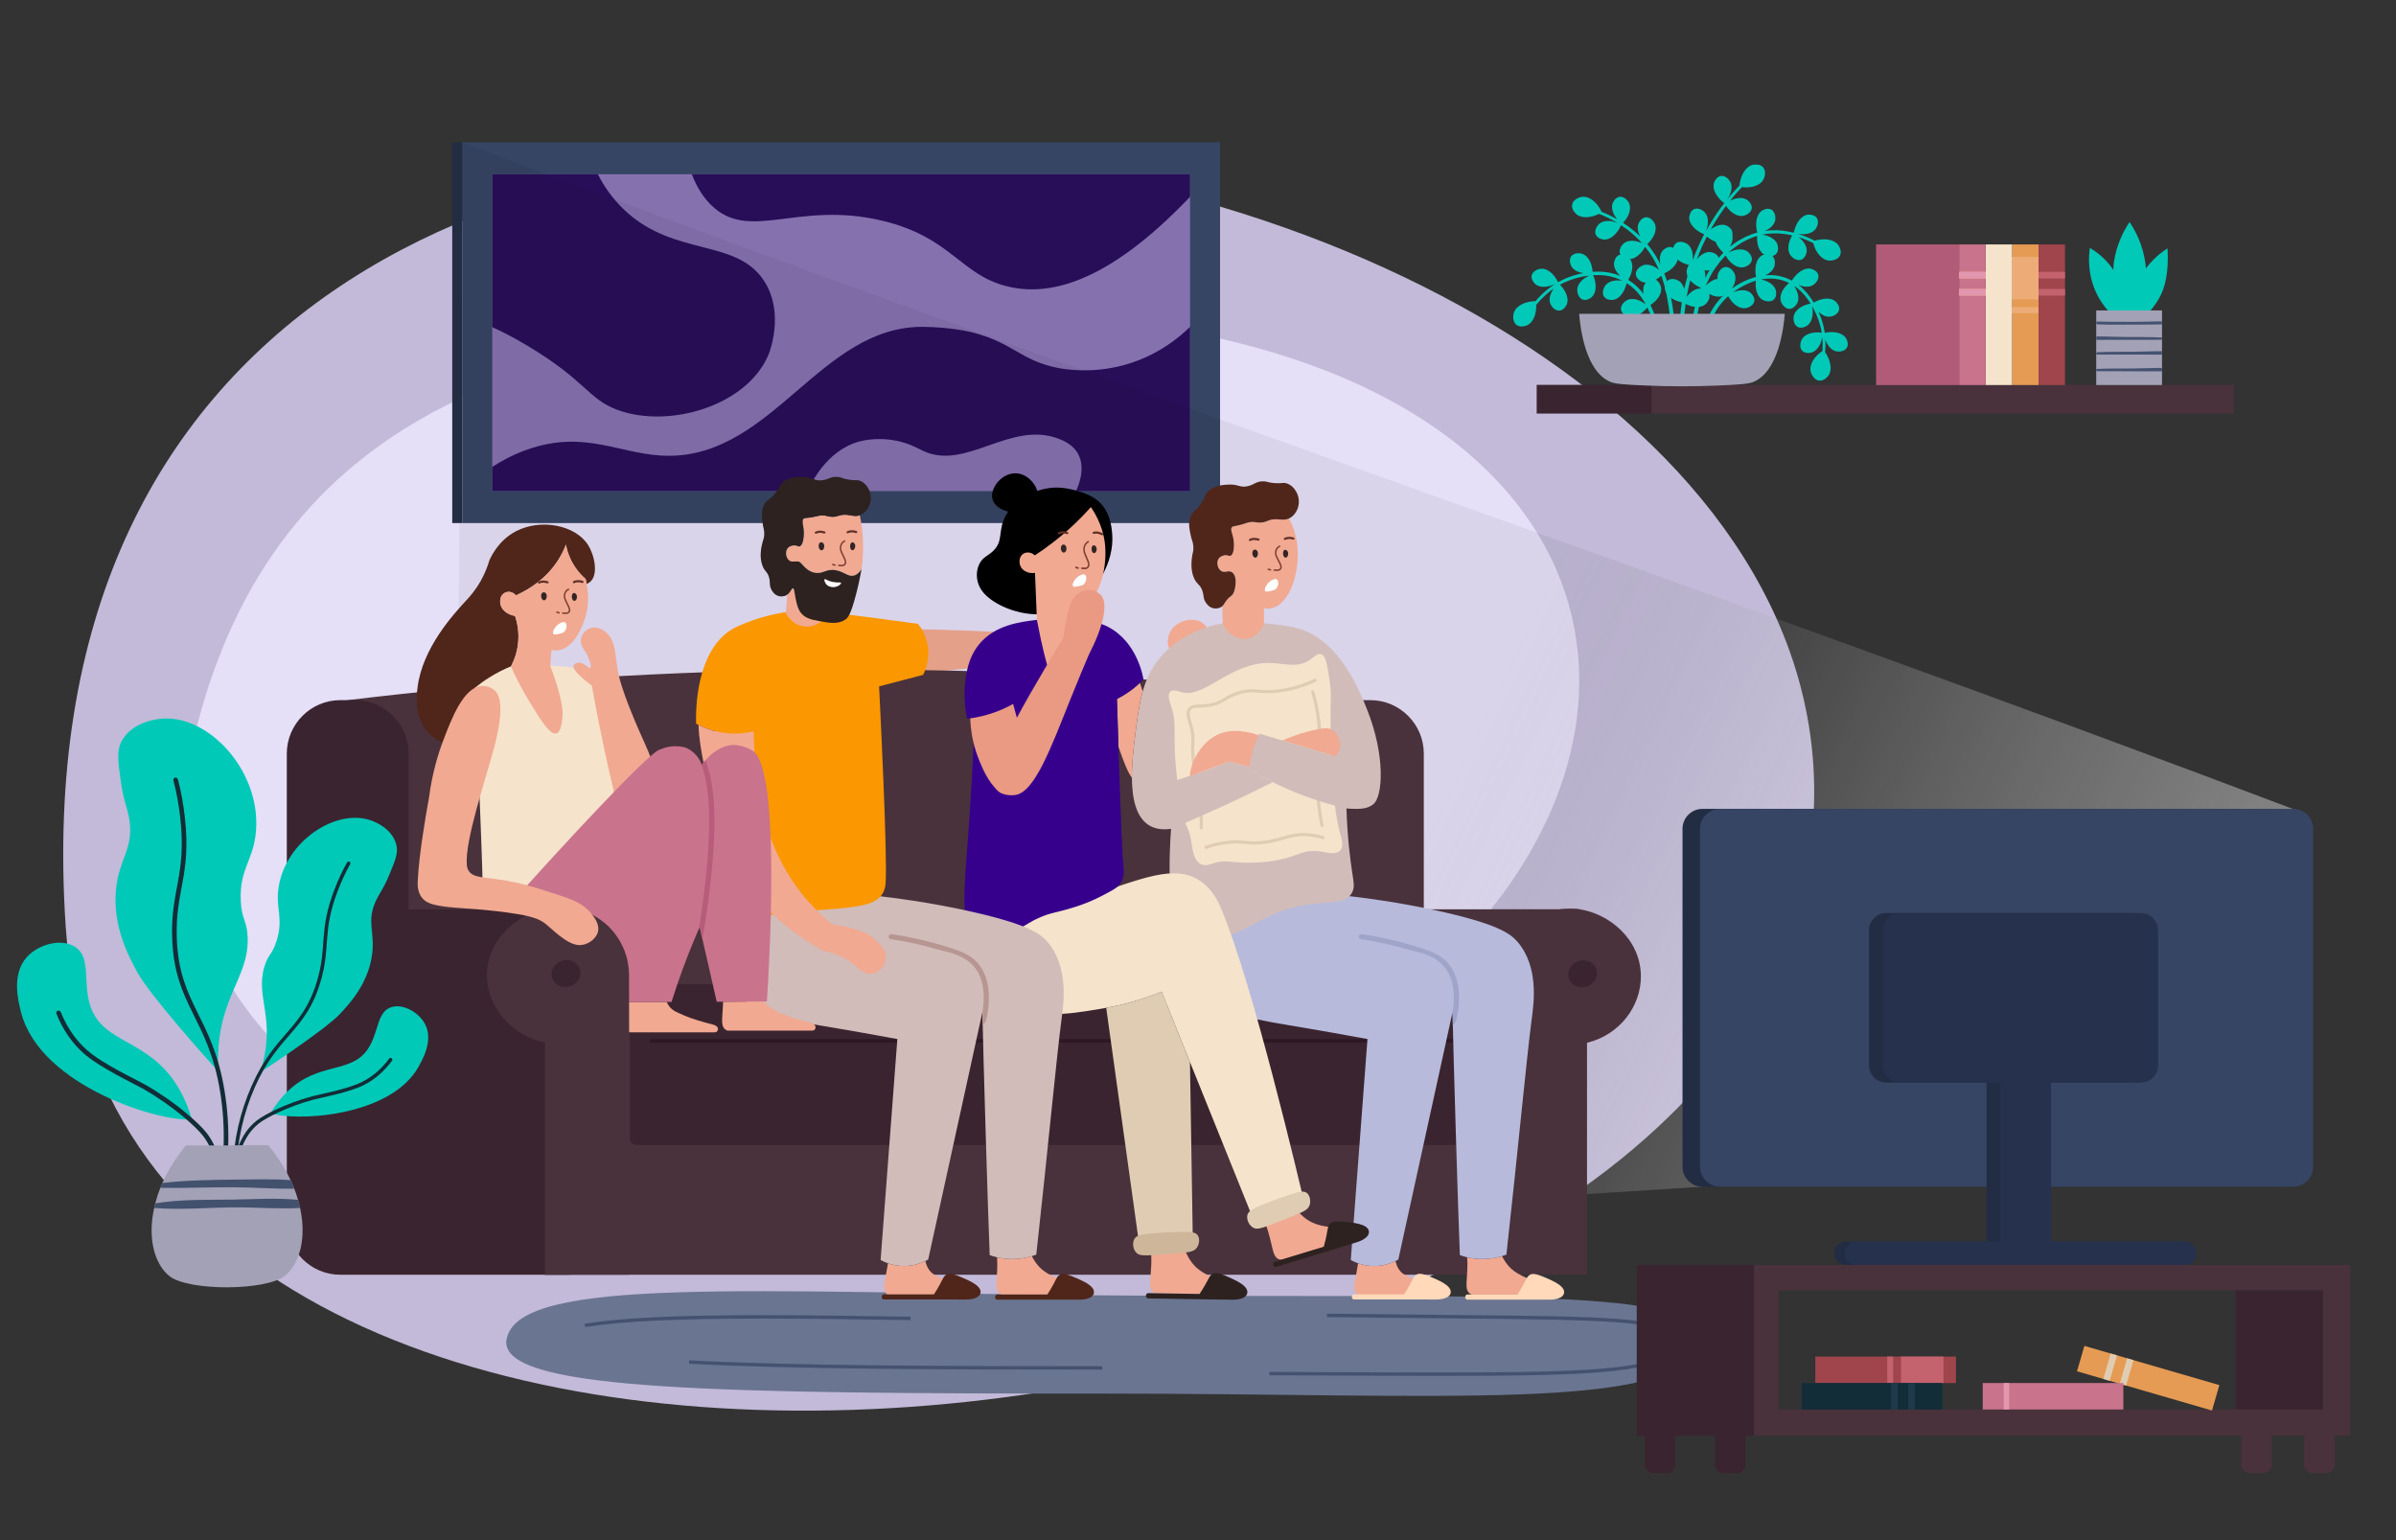 <svg xmlns="http://www.w3.org/2000/svg" xmlns:xlink="http://www.w3.org/1999/xlink" x="0px" y="0px" width="3059px" height="1966.5px" viewBox="0 0 3059 1966.5" xml:space="preserve">
<rect x="0" y="0" width="3059" height="1966.5" fill="#333333" stroke="none"/>
<g id="_x3C_Layer_x3E_">
	<g>
		<g>
			<rect x="0" display="none" fill="#6A7591" width="3059" height="1966.5"></rect>
			<rect x="0" y="1545.056" display="none" fill="#44526F" width="3059" height="421.444"></rect>
		</g>
		<path fill="#C2BAD8" d="M83.939,1183.902c-107.204-1579.787,2495.444-1029.853,2210.447-19.58    C2087.504,1897.689,147.083,2114.418,83.939,1183.902z"></path>
		<path fill="#E5DFF7" d="M857.444,1529.804c-363.012-10.511-705.701-236.143-603.439-612.577    c109.752-404.008,448.191-487.808,834.843-513.467C2480.531,311.406,2226.048,1569.431,857.444,1529.804z"></path>
		<rect x="0" display="none" opacity="0.15" fill="#06000D" width="3059" height="1966.5"></rect>
	</g>
	<g>
		<g>
			<rect x="577.378" y="181.702" fill="#222D43" width="12.761" height="486.162"></rect>
			<rect x="590.139" y="181.702" fill="#364564" width="967.518" height="486.162"></rect>
			<g>
				<rect x="628.475" y="222.474" fill="#8671AF" width="890.868" height="404.619"></rect>
				<path fill="#280E59" d="M1519.343,222.474v28.842c-108.034,113.445-182.921,126.905-233.652,114.275      c-59.975-14.945-71.096-62.666-159.126-83.729c-108.901-26.089-170.067,28.273-219.029-20.408      c-8.376-8.303-17.187-20.408-24.3-38.98H1519.343z"></path>
				<path fill="#280E59" d="M981.353,452.293c-27.269,66.424-128.391,95.484-193.722,70.794      c-37.275-14.071-38.893-36.577-114.363-81.719c-21.85-13.066-34.785-19.01-44.792-23.686V222.474H763.29      c7.954,15.557,19.053,31.771,34.523,46.279c64.021,59.956,143.773,34.873,178.69,91.508      C1001.542,400.989,982.401,449.714,981.353,452.293z"></path>
				<path fill="#280E59" d="M1433.346,466.574c-41.168,10.828-74.99,4.723-82.728,3.199c-48.109-9.473-57.226-32.667-111.435-45.885      c0,0-26.166-6.379-61.18-6.555c-129.9-0.65-190.749,164.029-323.38,164.618c-61.524,0.273-105.959-34.858-182.273-7.604      c-15.907,5.681-30.502,13.11-43.875,21.807v30.939h402.739c2.904-6.828,22.8-51.762,65.944-63.365      c18.35-4.936,36.577-2.677,40.914-2.075c20.514,2.847,32.973,10.639,41.388,14.457c54.325,24.647,110.134-39.186,171.887-16.023      c14.542,5.454,21.209,12.655,24.763,18.937c10.842,19.158,0.087,42.782-2.461,48.07h145.695c0-69.92,0-139.84,0-209.76      C1505.794,430.607,1477.052,455.077,1433.346,466.574z"></path>
			</g>
		</g>
		<g>
			<path fill="#6A7591" d="M2168.186,1716.671c-26.615,86.349-326.797,62.708-760.836,62.708     c-486.725,0-752.665-3.934-760.836-62.708c-0.524-3.768,0.181-6.578,0.904-9.344c20.312-77.618,311.589-57.325,759.932-53.363     c460.793,4.072,751.889-12.066,762.252,50.7C2170.383,1709.396,2169.309,1713.028,2168.186,1716.671z"></path>
			<path fill="#44526F" d="M1407.351,1748.785c-203.209,0-396.477-0.572-527.665-7.48l0.23-4.362     c131.081,6.901,324.285,7.473,527.434,7.473V1748.785z"></path>
			<path fill="#44526F" d="M1839.416,1756.787c-14.591,0-161.903-0.397-218.876-0.777v-4.369     c56.968,0.379,115.298,0.623,173.35,0.729c223.348,0.362,331.177-0.978,341.675-36.313c0.619-2.091,1.152-3.883,0.679-6.226     c-4.797-23.907-97.036-24.752-280.803-26.434c0,0-133.187-1.345-161.361-1.678l0.052-4.369     c28.174,0.333,161.348,1.677,161.348,1.677c197.718,1.81,279.553,2.561,285.049,29.941c0.688,3.401-0.085,6.013-0.768,8.313     C2129.116,1753.1,2039.049,1756.787,1839.416,1756.787z"></path>
			<path fill="#44526F" d="M747.033,1694.412l-0.674-4.319c48.191-7.515,117.983-10.864,226.301-10.864     c58.51,0,125.926,0.977,189.962,1.976l-0.068,4.369c-64.02-0.998-131.416-1.976-189.895-1.976     C864.578,1683.598,794.992,1686.931,747.033,1694.412z"></path>
		</g>
		<path fill="#F1A991" d="M1439.968,842.366c0.249,3.024-1.468,7.557-4.547,10.514c-2.21,2.123-5.496,3.837-11.928,4.172    c-15.036,0.859-31.764-6.523-37.898-9.434c4.576,3.421,6.344,7.869,4.976,10.474c-1.05,2.146-3.847,2.632-4.39,2.699    c-4.896,0.908-9.388-2.821-11.977-4.963c-4.799-3.89-11.667-8.828-21.774-14.373c-41.206,4.899-152.438,15.82-182.367,18.159    c2.189-4.961,5.137-13.423,5.132-24.205c-0.007-15.687-6.258-27.168-9.34-32.083c25.848,0.366,138.752,2.561,211.164,12.689    c0,0,6.407,0.903,16.653,3.354C1409.313,823.092,1439.205,830.273,1439.968,842.366z"></path>
		<path fill="#F9B995" d="M1407.627,835.093c3.555,8.061,8.012,19.878,11.116,34.55    C1416.29,859.027,1412.685,847.51,1407.627,835.093z"></path>
		<g>
			<linearGradient id="SVGID_1_" gradientUnits="userSpaceOnUse" x1="2865.367" y1="1857.102" x2="1703.327" y2="1300.304">
				<stop offset="0" style="stop-color:#FFFFFF"></stop>
				<stop offset="0.332" style="stop-color:#FDFDFD;stop-opacity:0.701"></stop>
				<stop offset="0.469" style="stop-color:#F6F6F6;stop-opacity:0.578"></stop>
				<stop offset="0.569" style="stop-color:#EAEAEA;stop-opacity:0.488"></stop>
				<stop offset="0.652" style="stop-color:#D8D8D8;stop-opacity:0.413"></stop>
				<stop offset="0.725" style="stop-color:#C1C1C1;stop-opacity:0.348"></stop>
				<stop offset="0.789" style="stop-color:#A5A5A5;stop-opacity:0.29"></stop>
				<stop offset="0.848" style="stop-color:#838383;stop-opacity:0.237"></stop>
				<stop offset="0.903" style="stop-color:#5C5C5C;stop-opacity:0.187"></stop>
				<stop offset="0.952" style="stop-color:#323232;stop-opacity:0.143"></stop>
				<stop offset="0.998" style="stop-color:#020202;stop-opacity:0.102"></stop>
				<stop offset="1" style="stop-color:#000000;stop-opacity:0.1"></stop>
			</linearGradient>
			<path opacity="0.5" fill="url(#SVGID_1_)" d="M577.378,1616.512l1596.201-101.289c0,0,514.131-317.189,771.196-475.784     c-769.551-291.83-1585.086-565.906-2354.636-857.736C587.12,748.32,577.378,1616.512,577.378,1616.512z"></path>
			<g>
				<path fill="#222D43" d="M2905.285,1515.223h-731.706c-14.084,0-25.502-11.418-25.502-25.502v-431.427      c0-14.084,11.418-25.502,25.502-25.502h731.706c14.085,0,25.502,11.418,25.502,25.502v431.427      C2930.787,1503.805,2919.37,1515.223,2905.285,1515.223z"></path>
				<path fill="#364564" d="M2927.649,1515.223h-731.707c-14.084,0-25.502-11.418-25.502-25.502v-431.427      c0-14.084,11.418-25.502,25.502-25.502h731.707c14.084,0,25.501,11.418,25.501,25.502v431.427      C2953.15,1503.805,2941.733,1515.223,2927.649,1515.223z"></path>
				<path fill="#222D43" d="M2775.388,1585.128h-174.612v-202.886c38.216,0,76.432,0,114.647,0c12.137,0,21.976-9.839,21.976-21.977      v-172.518c0-12.137-9.839-21.976-21.976-21.976H2408.17c-12.138,0-21.977,9.839-21.977,21.977v172.517      c0,12.138,9.839,21.977,21.976,21.977c42.688,0,85.377,0,128.064,0v202.886h-178.469c-8.203,0-15.615,6.139-15.976,14.333      c-0.379,8.601,6.48,15.69,14.995,15.69h419.584c8.515,0,15.375-7.09,14.996-15.69      C2791.003,1591.267,2783.59,1585.128,2775.388,1585.128z"></path>
				<path fill="#26314D" d="M2788.498,1585.128h-169.832v-202.886c38.216,0,76.432,0,114.647,0c12.137,0,21.976-9.839,21.976-21.977      v-172.518c0-12.137-9.839-21.976-21.976-21.976h-307.253c-12.138,0-21.977,9.839-21.977,21.977v172.517      c0,12.138,9.839,21.977,21.977,21.977c42.688,0,85.376,0,128.063,0v202.886h-183.249c-8.203,0-15.615,6.139-15.977,14.333      c-0.379,8.601,6.48,15.69,14.996,15.69h419.584c8.515,0,15.375-7.09,14.995-15.69      C2804.112,1591.267,2796.7,1585.128,2788.498,1585.128z"></path>
			</g>
			<g>
				<g>
					<path fill="#3A242F" d="M2239.584,1615.151h-149.966v217.959h10.546v37.554c0,5.607,4.547,10.154,10.155,10.154h18.453       c5.608,0,10.155-4.547,10.155-10.154v-37.554h50.69v37.554c0,5.607,4.547,10.154,10.154,10.154h18.454       c5.607,0,10.154-4.547,10.154-10.154v-37.554h11.203V1615.151z"></path>
					<path fill="#49323C" d="M2239.584,1615.151v217.959h621.751v37.554c0,5.607,4.546,10.154,10.155,10.154h18.452       c5.609,0,10.156-4.547,10.156-10.154v-37.554h41.744v37.554c0,5.607,4.547,10.154,10.154,10.154h18.454       c5.608,0,10.155-4.547,10.155-10.154v-37.554h19.944v-217.959H2239.584z M2965.683,1799.694h-694.786v-152.119h694.786       V1799.694z"></path>
					<rect x="2854.378" y="1647.575" fill="#3A242F" width="111.305" height="152.119"></rect>
				</g>
				<g>
					<rect x="2317.659" y="1732.105" fill="#A0454C" width="179.539" height="33.795"></rect>
					<rect x="2426.963" y="1732.105" fill="#C4626E" width="54.321" height="33.795"></rect>
					<rect x="2409.451" y="1732.105" fill="#C4626E" width="7.582" height="33.795"></rect>
				</g>
				<g>
					<rect x="2300.179" y="1765.9" fill="#122D38" width="179.539" height="33.794"></rect>
					<rect x="2436.253" y="1765.9" fill="#1F3A4A" width="8.462" height="33.794"></rect>
					<rect x="2414.402" y="1765.9" fill="#1F3A4A" width="8.463" height="33.794"></rect>
				</g>
				<g>
					
						<rect x="2725.793" y="1668.671" transform="matrix(0.279 -0.96 0.96 0.279 289.306 3902.121)" fill="#E59B53" width="33.794" height="179.539"></rect>
					
						<rect x="2677.262" y="1740.121" transform="matrix(0.279 -0.96 0.96 0.279 267.835 3845.353)" fill="#E0CCB3" width="33.794" height="8.462"></rect>
					
						<rect x="2698.245" y="1746.213" transform="matrix(0.279 -0.96 0.96 0.279 277.135 3869.918)" fill="#E0CCB3" width="33.795" height="8.462"></rect>
				</g>
				<g>
					<rect x="2531.372" y="1765.9" fill="#C9738C" width="179.539" height="33.794"></rect>
					<rect x="2558.16" y="1765.9" fill="#E296AF" width="7.006" height="33.794"></rect>
				</g>
			</g>
		</g>
		<g>
			<g>
				<rect x="2108.429" y="491.392" fill="#49323C" width="743.501" height="36.667"></rect>
				<rect x="1961.905" y="491.392" fill="#3A242F" width="146.523" height="36.667"></rect>
			</g>
			<g>
				<path fill="#00C9B8" d="M2110.717,397.209c-1.105-2.62-2.318-5.208-3.607-7.765c9.943-6.425,15.247-15.598,13.426-23.125      c-0.932-3.845-4.249-9.497-9.468-10.166c-5.859-0.75-10.335,5.26-10.56,5.57c-2.531,3.5-3.179,8.307-2.169,13.608      c-4.245-5.593-9.175-10.694-14.879-14.853c-1.527-1.139-3.154-2.13-4.776-3.127c6.318-10.333,7.074-21.157,2.009-27.181      c-2.546-3.028-8.034-6.609-13.005-4.883c-5.581,1.938-6.909,9.313-6.973,9.691c-0.94,5.679,2.14,11.939,7.969,17.299      c-4.353-1.767-8.856-3.158-13.444-4.052c-7.231-1.414-14.606-1.7-21.896-1.163c-0.834-12.002-6.436-21.207-14.011-23.2      c-3.825-1.007-10.374-0.771-13.441,3.504c-3.443,4.799-0.278,11.593-0.112,11.938c2.411,4.992,8.181,8.275,15.615,9.426      c-8.92,1.758-17.66,4.406-25.925,8.333c-2.142,1.008-4.231,2.118-6.286,3.284c-5.414-11.532-14.618-18.327-22.687-17.138      c-3.914,0.576-9.844,3.366-10.985,8.502c-1.282,5.766,4.296,10.771,4.585,11.022c5.55,4.84,15.337,4.667,25.396-0.119      c-5.415,3.402-10.533,7.269-15.225,11.595c-3.479,3.209-6.738,6.649-9.791,10.262c-14.201,0.245-25.32,6.48-27.852,15.241      c-1.237,4.279-1.147,11.657,3.582,15.225c5.31,4.005,13.041,0.626,13.434,0.448c7.577-3.439,11.969-13.612,11.727-26.218      c3.514-4.333,7.327-8.425,11.448-12.171c3.427-3.113,7.071-5.979,10.882-8.593c-5.045,6.978-6.643,14.481-4.062,20.074      c1.658,3.592,6.008,8.494,11.258,8.14c5.893-0.398,9.119-7.162,9.28-7.51c3.235-7.036-0.21-16.993-8.515-25.598      c1.813-0.996,3.642-1.964,5.521-2.831c10.012-4.49,20.879-7.619,31.873-8.876c-9.627,4.403-15.621,11.702-15.415,18.852      c0.114,3.954,2.188,10.17,7.156,11.907c5.576,1.948,11.199-3.004,11.483-3.262c5.923-5.366,6.54-16.384,1.812-27.956      c6.812-0.401,13.633-0.072,20.289,1.243c5.809,1.18,11.433,3.184,16.724,5.83c-9.796-1.463-18.266,1.029-22.034,6.712      c-2.186,3.297-4.073,9.573-1.014,13.855c3.434,4.806,10.884,4,11.265,3.953c7.822-0.958,14.588-9.387,17.466-21.3      c1.315,0.841,2.653,1.649,3.897,2.593c7.768,5.751,14.115,13.307,18.985,21.734c0.485,0.83,0.898,1.704,1.356,2.55      c-8.57-6.671-18.065-8.627-24.374-4.985c-3.427,1.978-7.912,6.755-7.081,11.952c0.933,5.833,7.963,8.43,8.324,8.558      c7.478,2.644,17.369-1.959,25.277-11.464c1.041,2.154,2.016,4.346,2.935,6.569c1.878,4.581,3.663,9.19,5.041,13.849      c2.765,9.371,4.243,19.118,4.392,28.889l5.331-0.104c-0.231-10.24-1.857-20.451-4.829-30.254      C2114.54,406.592,2112.669,401.871,2110.717,397.209z"></path>
				<path fill="#00C9B8" d="M2346.983,312.891c-5.187-7.146-17.091-9.224-30.317-5.632c-7.023-3.624-14.396-6.655-22.006-8.911      c10.46,2.053,19.643-0.419,23.643-6.391c2.202-3.287,4.118-9.554,1.08-13.85c-3.411-4.822-10.865-4.051-11.247-4.006      c-8.226,0.969-15.374,10.148-18.029,23.023c-9.414-2.365-19.121-3.546-28.927-3.014c-2.638,0.122-5.27,0.38-7.887,0.757      c7.487-3.27,12.504-8.56,13.261-14.439c0.505-3.924-0.573-10.388-5.208-12.878c-5.204-2.796-11.533,1.218-11.853,1.428      c-6.808,4.453-9.122,15.541-6.019,27.973c-4.636,1.249-9.183,2.832-13.527,4.858c-7.629,3.509-14.762,8.015-21.3,13.261      c3.69-6.628,4.527-13.358,1.911-18.324c-1.845-3.5-6.446-8.166-11.67-7.537c-5.865,0.708-8.731,7.632-8.873,7.988      c-2.904,7.306,1.221,17.256,10.247,25.485c-6.55,6.659-12.371,13.989-17.44,21.82c-2.069,3.448-3.987,6.983-5.818,10.561      c0.74-6.428-0.691-12.065-4.262-15.541c-2.835-2.76-8.652-5.777-13.427-3.565c-5.359,2.483-5.948,9.954-5.973,10.336      c-0.513,7.926,6.628,16.208,17.954,21.232c-0.788,1.965-1.568,3.934-2.264,5.936c-7.079,20.224-9.797,41.81-9.063,63.156      l5.326-0.247c-0.853-20.717,1.637-41.678,8.354-61.308c0.525-1.548,1.131-3.064,1.714-4.588      c8.878,7.797,19.128,10.395,25.867,6.6c3.447-1.941,7.984-6.67,7.21-11.875c-0.87-5.842-7.871-8.516-8.231-8.647      c-6.543-2.393-15.013,0.795-22.409,7.977c2.637-6.03,5.642-11.896,8.983-17.563c4.739-7.429,10.168-14.389,16.257-20.73      c6.033,10.645,15.248,16.59,23.02,15.024c3.878-0.781,9.653-3.879,10.523-9.069c0.977-5.825-4.857-10.529-5.159-10.766      c-5.672-4.443-15.144-3.892-24.724,1.107c10.493-9.618,23.049-17.258,36.663-21.311c-0.87,11.728,3.202,21.431,10.258,24.532      c3.622,1.592,10.128,2.382,13.825-1.362c4.15-4.203,2.086-11.407,1.975-11.773c-1.99-6.591-9.475-11.408-19.479-13.07      c3.762-0.774,7.588-1.267,11.461-1.447c8.969-0.558,17.927,0.413,26.681,2.447c-5.831,10.011-6.447,20.354-1.566,26.215      c2.532,3.039,8.004,6.646,12.982,4.944c5.589-1.911,6.953-9.281,7.018-9.658c1.08-6.337-2.808-13.431-10.008-19.188      c6.347,2.021,12.539,4.568,18.486,7.582c3.408,12.8,11.388,21.565,20.041,22.256c4.439,0.354,11.649-1.21,14.198-6.559      C2352.096,320.138,2347.237,313.24,2346.983,312.891z"></path>
				<path fill="#00C9B8" d="M2356.967,432.099c-4.135-6.914-14.953-9.674-27.35-7.202c-0.086-0.59-0.117-1.186-0.214-1.774      c-0.914-5.58-2.323-11.083-4.2-16.424c-1.036-2.988-2.258-5.874-3.568-8.711c4.793,4.709,10.34,7.064,15.406,6.27      c3.908-0.613,9.812-3.457,10.906-8.604c1.228-5.778-4.396-10.73-4.688-10.979c-6.026-5.158-16.914-4.421-27.715,1.604      c-4.81-8.093-10.759-15.621-18.221-21.594c-0.378-0.304-0.779-0.577-1.164-0.873c7.476,3.119,14.704,3.099,19.459-0.379      c3.193-2.335,7.139-7.567,5.754-12.644c-1.555-5.698-8.823-7.524-9.196-7.612c-7.97-1.883-17.687,4.155-24.575,15.106      c-1.634-0.876-3.292-1.707-4.998-2.433c-1.343-0.513-2.652-1.119-4.025-1.55l-4.157-1.178c-2.739-0.941-5.65-1.085-8.482-1.605      c-4.033-0.418-8.081-0.397-12.094-0.038c6.576-3.011,11.051-7.688,11.981-13.025c0.68-3.897-0.109-10.403-4.63-13.098      c-5.073-3.025-11.574,0.703-11.904,0.898c-6.933,4.106-9.739,14.917-7.317,27.327c-3.293,0.863-6.529,1.915-9.661,3.172      c-7.457,2.998-14.457,6.894-21.004,11.499c4.428-6.97,5.622-14.238,2.913-19.563c-1.793-3.526-6.327-8.258-11.561-7.704      c-5.873,0.622-8.84,7.504-8.986,7.858c-2.991,7.219,0.925,17.148,9.716,25.476c-17.36,15.167-27.846,37.079-30.523,59.655      l5.298,0.603c2.386-21.312,12.133-42.043,28.202-56.356c5.882,10.633,14.958,16.649,22.713,15.202      c3.889-0.725,9.708-3.739,10.653-8.916c1.061-5.811-4.705-10.599-5.004-10.839c-5.115-4.128-13.459-4.093-22.211-0.375      c6.641-4.92,13.908-9.098,21.533-12.209c2.502-1.024,5.059-1.922,7.653-2.678c-1.323,11.585,2.31,21.363,9.18,24.756      c3.547,1.752,10.011,2.831,13.871-0.745c4.334-4.014,2.593-11.303,2.498-11.674c-1.693-6.668-8.948-11.812-18.856-13.92      c5.646-1.066,11.394-1.435,17.083-0.885c2.614,0.479,5.315,0.566,7.849,1.436l3.854,1.06c1.274,0.388,2.492,0.95,3.742,1.414      c1.078,0.451,2.136,0.948,3.185,1.463c-8.787,7.39-12.834,16.823-10.27,23.954c1.339,3.723,5.245,8.984,10.507,9.088      c5.905,0.117,9.709-6.341,9.898-6.674c3.337-5.854,1.81-14.354-3.58-22.587c1.374,0.913,2.725,1.864,4.021,2.892      c6.791,5.358,12.347,12.167,16.931,19.612c-12.051,2.255-20.68,9.061-21.713,16.932c-0.516,3.922,0.546,10.389,5.176,12.891      c5.196,2.809,11.534-1.189,11.856-1.398c6.264-4.076,8.736-13.768,6.721-24.963c0.385,0.686,0.78,1.367,1.15,2.062      c5.204,9.683,9.097,19.849,10.87,30.629c0.058,0.339,0.076,0.684,0.13,1.023c-12.039-1.616-22.277,2.081-25.739,9.168      c-1.737,3.555-2.788,10.023,0.804,13.868c4.032,4.317,11.313,2.544,11.686,2.448c6.818-1.763,12.03-9.332,13.994-19.614      c0.564,5.851,0.633,11.752,0.138,17.615c-11.249,7.427-17.099,17.985-14.891,26.492c1.118,4.312,4.958,10.612,10.846,11.269      c6.609,0.737,11.536-6.112,11.784-6.466c4.981-7.136,3.171-18.825-4.273-29.999c0.531-5.264,0.627-10.562,0.334-15.847      c2.882,8.254,8.207,13.939,14.349,14.982c3.9,0.663,10.402-0.154,13.078-4.686      C2360.92,438.913,2357.164,432.428,2356.967,432.099z"></path>
				<path fill="#00C9B8" d="M2132.892,377.04c-1.937-9.497-4.574-18.923-8.068-28.026c11.56-5.226,18.471-14.28,17.422-22.343      c-0.511-3.923-3.198-9.9-8.316-11.129c-5.743-1.379-10.841,4.114-11.098,4.398c-3.679,4.078-4.566,10.574-2.895,17.811      c-1.62-3.32-3.35-6.591-5.265-9.767c-3.45-5.722-7.344-11.163-11.615-16.28c9.194-8.373,12.963-18.871,9.609-26.154      c-1.655-3.593-6.001-8.499-11.251-8.149c-5.894,0.394-9.126,7.155-9.286,7.503c-2.23,4.84-1.295,11.073,2.187,17.296      c-4.678-4.613-9.693-8.879-14.993-12.753c-2.321-1.714-4.71-3.329-7.126-4.899c8.074-8.676,10.967-18.882,7.349-25.736      c-1.848-3.499-6.453-8.161-11.676-7.527c-5.864,0.712-8.726,7.638-8.867,7.995c-2.354,5.937-0.074,13.623,5.695,20.709      c-6.397-3.638-13.041-6.833-19.876-9.543c-5.98-12.753-16.112-20.31-25.096-19.09c-4.414,0.6-11.125,3.665-12.477,9.433      c-1.516,6.476,4.7,12.181,5.023,12.468c6.306,5.625,17.636,5.417,29.256-0.152c8.199,3.21,16.131,7.083,23.646,11.635      c-9.622-3.94-18.879-3.387-23.938,1.538c-2.836,2.76-6.01,8.493-3.927,13.325c2.338,5.425,9.79,6.215,10.171,6.25      c8.128,0.746,16.868-6.546,22.161-18.283c2.479,1.629,4.926,3.306,7.296,5.088c7.044,5.239,13.535,11.206,19.367,17.746      c-9.184-4.166-18.176-4.046-23.379,0.497c-2.98,2.602-6.459,8.154-4.642,13.093c2.04,5.543,9.438,6.736,9.818,6.792      c7.712,1.132,16.358-5.062,22.281-15.576c3.845,4.761,7.356,9.784,10.466,15.042c2.711,4.585,5.062,9.359,7.162,14.247      c-7.229-5.924-15.269-8.094-21.251-5.455c-3.619,1.597-8.595,5.863-8.329,11.118c0.298,5.899,7.006,9.24,7.353,9.406      c6.837,3.286,16.588,0.215,25.203-7.577c3.063,8.438,5.388,17.172,7.111,26.011c3.12,16.832,5.463,33.9,5.235,50.946h5.331      c-0.015-8.74-0.556-17.47-1.603-26.141C2135.933,394.11,2134.611,385.639,2132.892,377.04z"></path>
				<path fill="#00C9B8" d="M2250.916,213.538c-4.41-4.978-12.658-3.199-13.078-3.102c-8.783,2.024-15.485,12.518-17.181,26.522      c-5.454,5.732-10.698,11.66-15.662,17.826c5.818-8.258,7.379-17.129,3.878-23.093c-2.002-3.412-6.812-7.863-12.002-6.996      c-5.826,0.974-8.373,8.022-8.498,8.384c-2.709,7.841,2.464,18.292,12.936,26.288c0.597-0.634,1.096-1.294,1.637-1.943      c-1.778,2.263-3.582,4.505-5.292,6.82c-7.198,9.779-13.676,20.075-19.54,30.713c3.877-9.869,3.115-19.298-2.007-24.301      c-2.829-2.764-8.642-5.792-13.421-3.587c-5.363,2.474-5.964,9.944-5.99,10.326c-0.543,8.194,7.058,16.811,19.055,21.792      c-2.111,3.989-4.133,8.028-6.055,12.113c-3.161,6.879-6.007,13.903-8.637,21.008c0.978-9.547-1.758-17.649-7.417-21.169      c-3.359-2.09-9.687-3.794-13.879-0.612c-4.704,3.571-3.683,10.996-3.624,11.375c1.21,7.954,10.158,14.596,22.544,17.007      c-2.707,7.926-5.095,15.962-7.016,24.122c-0.511,2.132-0.913,4.289-1.373,6.433c-1.111-4.862-3.499-8.731-6.964-10.886      c-3.358-2.09-9.687-3.794-13.879-0.613c-4.704,3.572-3.682,10.996-3.624,11.375c1.172,7.707,9.622,14.165,21.409,16.756      c-1.569,10.351-2.623,20.781-3.016,31.248l5.328,0.179c0.289-9.846,1.164-19.669,2.516-29.429      c9.949,5.093,19.932,5.208,25.48,0.259c2.953-2.633,6.374-8.223,4.505-13.142c-2.1-5.521-9.51-6.636-9.89-6.688      c-6.311-0.857-13.202,3.172-18.688,10.432c0.858-4.959,1.82-9.899,2.953-14.803c1.78-7.859,4.015-15.604,6.541-23.254      c10.292,5.641,20.789,5.96,26.534,0.837c2.952-2.633,6.373-8.223,4.504-13.141c-2.099-5.521-9.51-6.636-9.889-6.688      c-5.925-0.806-12.357,2.719-17.664,9.154c2.252-6.036,4.638-12.022,7.278-17.898c1.726-3.746,3.555-7.444,5.441-11.112      c8.749,7.474,18.74,9.922,25.36,6.209c3.451-1.935,7.995-6.656,7.229-11.862c-0.859-5.843-7.856-8.529-8.216-8.661      c-5.688-2.091-12.846,0.034-19.489,5.331c5.12-9.118,10.691-17.984,16.826-26.463c0.901-1.241,1.869-2.43,2.79-3.656      c6.463,9.407,15.398,14.332,22.721,12.504c3.838-0.958,9.466-4.316,10.098-9.54c0.71-5.864-5.333-10.297-5.645-10.519      c-5.336-3.8-13.624-3.282-22.106,0.914c4.785-5.994,9.857-11.754,15.115-17.344c12.773,1.599,23.619-2.248,27.554-9.791      C2253.469,225.223,2254.844,217.974,2250.916,213.538z"></path>
				<path fill="#A3A1B6" d="M2016.122,400.669c1.378,16.902,7.653,74.154,40.604,87.193c6.02,2.382,19.199,3.391,45.692,4.442      c31.479,1.25,58.475,1.25,89.954,0c26.493-1.052,39.673-2.06,45.691-4.442c32.951-13.039,39.228-70.291,40.605-87.193      C2191.153,400.669,2103.638,400.669,2016.122,400.669z"></path>
			</g>
			<g>
				<rect x="2568.848" y="312.106" fill="#E59B53" width="33.794" height="179.539"></rect>
				<rect x="2568.848" y="328.02" fill="#EDAC77" width="33.794" height="54.322"></rect>
				<rect x="2568.848" y="392.271" fill="#EDAC77" width="33.794" height="7.582"></rect>
			</g>
			<g>
				<rect x="2602.642" y="312.106" fill="#A0454C" width="33.795" height="179.539"></rect>
				<rect x="2602.642" y="347.109" fill="#C4626E" width="33.795" height="8.462"></rect>
				<rect x="2602.642" y="368.959" fill="#C4626E" width="33.795" height="8.462"></rect>
			</g>
			<g>
				<g>
					<g>
						<path fill="#FFFFFF" d="M2760.276,410.242v3.963c-11.856,0.138-23.851,0.352-35.487,0.297        c-16.104-0.11-32.399,0.441-48.53-0.441v-3.501c15.109,0.341,30.598,0.476,46.448,0.372        C2735.473,410.847,2747.999,410.612,2760.276,410.242z"></path>
					</g>
					<g>
						<path fill="#FFFFFF" d="M2760.276,448.425v4.377c-14.518-0.1-70.664-0.163-84.018-0.104v-2.922        c15.689-0.745,31.435-0.579,47.151-0.634C2735.487,449.086,2747.951,448.37,2760.276,448.425z"></path>
					</g>
					<g>
						<path fill="#FFFFFF" d="M2760.276,469.75v4.377c-14.518-0.1-70.664-0.162-84.018-0.104v-2.922        c15.689-0.745,31.435-0.579,47.151-0.634C2735.487,470.412,2747.951,469.695,2760.276,469.75z"></path>
					</g>
					<g>
						<path fill="#FFFFFF" d="M2676.259,429.565v4.377c14.519-0.1,70.665-0.163,84.018-0.104v-2.923        c-15.689-0.745-31.434-0.579-47.151-0.634C2701.048,430.227,2688.584,429.51,2676.259,429.565z"></path>
					</g>
				</g>
			</g>
			<rect x="2535.053" y="312.106" fill="#F5E3CB" width="33.795" height="179.539"></rect>
			<g>
				<path fill="#00C9B8" d="M2680.394,381.606c10.396,17.729,24.073,28,32.069,33.089c1.319-8.844,5.442-43.543-16.986-73.789      c-9.024-12.169-19.517-19.799-27.354-24.402C2666.793,325.586,2663.91,353.495,2680.394,381.606z"></path>
				<path fill="#00C9B8" d="M2756.131,381.623c-9.674,16.3-21.379,27.217-33.988,34.286c-1.39-8.703-3.664-30.438,6.947-54.707      c11.413-26.1,30.894-39.497,38.273-44.063C2769.025,347.058,2764.422,367.639,2756.131,381.623z"></path>
				<path fill="#00C9B8" d="M2718.833,422.719c0,0-1.048-1.572-1.6-2.43c0,0-0.903-1.413-1.765-2.836      c-23.198-38.343-16.6-82.86-16.6-82.86c3.451-23.279,12.979-40.712,19.964-51.122c6.772,10.074,17.437,28.986,20.487,54.844      C2744.356,381.002,2725.154,413.052,2718.833,422.719z"></path>
				<g>
					<rect x="2676.259" y="396.386" fill="#A3A1B5" width="84.018" height="95.213"></rect>
					<g>
						<g>
							<g>
								<path fill="#445270" d="M2760.276,410.242v3.963c-11.856,0.138-23.851,0.352-35.487,0.297          c-16.104-0.11-32.399,0.441-48.53-0.441v-3.501c15.109,0.341,30.598,0.476,46.448,0.372          C2735.473,410.847,2747.999,410.612,2760.276,410.242z"></path>
							</g>
							<g>
								<path fill="#445270" d="M2760.276,448.425v4.377c-14.518-0.1-70.664-0.163-84.018-0.104v-2.922          c15.689-0.745,31.435-0.579,47.151-0.634C2735.487,449.086,2747.951,448.37,2760.276,448.425z"></path>
							</g>
							<g>
								<path fill="#445270" d="M2760.276,469.75v4.377c-14.518-0.1-70.664-0.162-84.018-0.104v-2.922          c15.689-0.745,31.435-0.579,47.151-0.634C2735.487,470.412,2747.951,469.695,2760.276,469.75z"></path>
							</g>
							<g>
								<path fill="#445270" d="M2676.259,429.565v4.377c14.519-0.1,70.665-0.163,84.018-0.104v-2.923          c-15.689-0.745-31.434-0.579-47.151-0.634C2701.048,430.227,2688.584,429.51,2676.259,429.565z"></path>
							</g>
						</g>
					</g>
				</g>
			</g>
			<g>
				<rect x="2395.251" y="312.106" fill="#B25B78" width="106.007" height="179.539"></rect>
				<rect x="2501.258" y="312.106" fill="#C9738C" width="33.795" height="179.539"></rect>
				<rect x="2501.258" y="347.109" fill="#EAA871" width="33.795" height="8.462"></rect>
				<rect x="2501.258" y="368.959" fill="#EAA871" width="33.795" height="8.462"></rect>
				<rect x="2501.258" y="347.109" fill="#E296AF" width="33.795" height="8.462"></rect>
				<rect x="2501.258" y="368.959" fill="#E296AF" width="33.795" height="8.462"></rect>
			</g>
		</g>
		<path fill="#F1A991" d="M1520.896,824.339c8.098-4.018,21.312-10.574,20.85-19.312c-0.317-5.998-6.916-9.945-7.961-10.57    c-11.817-7.069-32.334-1.63-39.637,12.13c-3.827,7.211-5.037,18.618,0.485,23.11    C1500.491,834.464,1511.137,829.181,1520.896,824.339z"></path>
		<g>
			<path fill="#49323C" d="M2016.668,1479.245H447.663c-1.18-159.286-3.278-541.006-3.758-585.274     c174.538-21.107,367.735-35.834,577.058-38.587c265.609-3.496,507.008,12.935,719.084,38.587h9.526     c37.494,0,68.216,30.678,68.216,68.172v198.922c66.074-0.044,132.192-0.078,198.311-0.165     C2016.274,1267.048,2016.493,1373.098,2016.668,1479.245z"></path>
			<path fill="#49323C" d="M2016.1,1160.9c-5.412-0.77-42.713-5.411-71.581,22.405c-25.463,24.536-25.836,56.479-25.802,62.269     v216.229H803.125v-216.229c0-24.318-9.858-46.333-25.795-62.269c-2.682-2.682-26.87-26.169-62.272-25.79     c-43.393,0.464-94.204,36.684-93.48,88.523c0.552,39.616,31.029,76.052,74.197,85.408v296.189h1330.378v-296.189     c40.84-9.755,69.308-46.013,68.775-85.873C2094.302,1198.77,2053.946,1166.28,2016.1,1160.9z"></path>
			<path fill="#3A242F" d="M1919.627,1256.538H804.061c0,65.596,0,131.191,0,196.787c0,4.721,4.006,8.549,8.946,8.549     c365.887,0,731.774,0,1097.661,0c4.939,0,8.945-3.828,8.945-8.549C1919.613,1453.325,1919.623,1286.783,1919.627,1256.538z"></path>
			
				<ellipse transform="matrix(0.955 -0.296 0.296 0.955 -277.529 654.629)" fill="#3A242F" cx="2021.174" cy="1243.016" rx="18.513" ry="17.129"></ellipse>
			<path fill="#2D1823" d="M1891.46,1331.226H832.068c-1.244,0-2.251-1.008-2.251-2.251s1.007-2.251,2.251-2.251H1891.46     c1.243,0,2.251,1.008,2.251,2.251S1892.703,1331.226,1891.46,1331.226z"></path>
			<g>
				<path fill="#F1A991" d="M1990.899,1651.202c-1.312,1.879-3.672,1.813-3.934,1.813h-107.852c-0.786-0.262-2.01-0.765-3.146-1.77      c-4.326-3.584-3.89-10.313-3.189-20.189c0.35-4.807,0.35-5.769,0.523-9.002c0.306-6.031,0.219-11.581-0.132-16.693      c5.421,1.267,11.976,2.229,19.447,2.229c10.051,0,18.573-1.792,24.997-3.715c2.446,4.851,6.292,11.1,12.018,16.257      c4.981,4.457,11.273,8.04,18.266,11.056c11.712,5.157,25.216,8.696,36.927,11.755c1.311,0.351,5.506,1.486,6.555,4.37      C1991.467,1647.575,1992.078,1649.541,1990.899,1651.202z"></path>
				<path fill="#F1A991" d="M1848.437,1653.388c-1.354,1.923-3.714,1.835-3.977,1.835h-107.809c-1.397-0.612-3.408-1.835-4.98-3.846      c-4.108-5.331-2.535-12.761-1.399-18.092c1.399-6.73,2.404-13.504,3.584-20.276c5.594,1.966,12.979,3.627,21.631,3.495      c11.494-0.218,20.583-3.627,26.221-6.38c0.961,4.808,2.753,8.827,5.462,12.236c4.458,5.593,10.271,7.516,18.224,11.012      c11.755,5.2,25.214,8.697,36.927,11.799c1.312,0.351,5.506,1.486,6.555,4.37      C1848.961,1649.804,1849.572,1651.727,1848.437,1653.388z"></path>
				<g>
					<path fill="#B7BADB" d="M1955.677,1300.379c-6.73,50.91-16.606,158.499-32.427,301.573c-1.616,0.611-3.538,1.268-5.636,1.923       c-6.424,1.923-14.946,3.715-24.997,3.715c-7.472,0-14.026-0.962-19.447-2.229c-3.626-0.875-6.772-1.88-9.351-2.798       c-2.186-51.959-8.435-259.796-9.352-310.138c-23.073,105.229-46.147,210.59-69.221,315.819       c-0.962,0.567-2.142,1.224-3.54,1.879c-5.638,2.753-14.727,6.162-26.221,6.38c-8.652,0.132-16.037-1.529-21.631-3.495       c-4.107-1.486-7.255-3.06-9.308-4.196c0.479-6.598,20.758-274.741,21.325-282.127c-31.988-5.942-57.684-10.356-73.897-13.153       c-73.546-12.498-104.049-15.819-126.512-41.209c-8.146-9.208-13.568-21.131-15.163-24.385       c-11.292-23.032-14.062-44.366-14.708-57.842c7.931-0.185,20.555-0.884,35.728-3.644c52.87-9.619,72.181-32.523,118.719-40.787       c12.274-2.18,30.791-4.113,54.422-1.253c25.738,2.972,62.752,8.129,106.934,17.611c81.412,17.523,97.275,30.284,106.19,40.729       C1964.679,1234.479,1958.343,1280.059,1955.677,1300.379z"></path>
					<path fill="#9FA4C9" d="M1859.104,1303.189c-0.113,0.457-0.398,0.938-0.398,0.938c-1.814,2.815-3.007,4.396-3.862,5.222       c-0.059-5.468-0.215-11.01-0.359-16.466c2.668-15.651,4.219-42.452-11.836-59.989c-13.55-14.797-35.795-17.868-44.445-20.367       c-19.811-5.886-40.22-10.361-60.683-13.328c-1.794-0.19-3.001-1.877-2.724-3.682c0.191-1.793,1.877-3,3.67-2.81       c20.735,3.017,41.502,7.531,61.586,13.466c23.581,6.947,37.36,11.379,47.36,22.256       C1867.795,1250.396,1863.5,1284.734,1859.104,1303.189z"></path>
				</g>
				<path fill="#FFD9BA" d="M1873.266,1652.873h64.156c3.148-4.852,5.584-9.054,7.333-12.332c4.208-7.886,5.284-11.446,9.235-13.245      c1.643-0.747,5.333-1.896,17.482,3.346c8.781,3.789,25.723,10.427,25.474,19.273c-0.03,1.106-0.321,1.971-0.516,2.45      c-2.916,7.176-16.538,7.131-18.357,7.105c-3.16,0-6.32,0-9.48,0c-0.079,0.01-0.147-0.015-0.229-0.015h-95.108      c-1.437-0.002-2.6-1.546-2.597-3.356C1870.661,1654.288,1871.829,1652.87,1873.266,1652.873z"></path>
				<path fill="#FFD9BA" d="M1728.501,1652.65h64.157c3.148-4.852,5.584-9.053,7.333-12.331c4.207-7.886,5.284-11.447,9.235-13.245      c1.643-0.747,5.333-1.896,17.482,3.346c8.781,3.789,25.723,10.427,25.474,19.273c-0.03,1.105-0.321,1.971-0.516,2.45      c-2.916,7.176-16.538,7.131-18.357,7.104c-3.16,0-6.32,0.001-9.48,0.001c-0.079,0.01-0.147-0.015-0.229-0.015h-95.108      c-1.437-0.002-2.6-1.546-2.597-3.357C1725.897,1654.066,1727.064,1652.648,1728.501,1652.65z"></path>
				<path fill="#D1BCB9" d="M1752.82,1027.297c-6.685,5.026-14.813,5.943-27.05,5.419c-2.272-0.087-4.5-0.262-6.772-0.48      c1.223,35.79,4.588,63.846,7.647,83.554c1.747,11.493,2.84,16.693-0.045,23.03c-1.005,2.142-2.228,3.934-3.714,5.419      c-12.979,13.11-44.486,3.146-88.886,19.884c-30.547,11.493-48.026,28.448-95.571,40.16c-8.129,2.011-12.193,2.578-16.782,1.136      c-1.704-0.524-3.321-1.311-4.85-2.315c-29.804-19.097-23.686-118.209-21.675-144.822c-10.183,1.355-19.404,0.437-27.139-3.933      c-17.786-10.052-22.68-35.31-22.899-61.398c-0.131-19.447,2.36-39.374,4.152-53.839c2.578-20.976,4.938-39.57,9.657-56.307      c5.201-18.398,13.328-34.632,28.011-49.534c28.974-29.367,66.467-36.089,74.114-37.312c18.791-2.972,36.873-1.484,52.781-0.173      c4.894,0.437,29.245,2.438,44.671,6.939c51.915,15.077,77.699,80.015,87.312,104.268      C1768.029,963.059,1766.455,1017.115,1752.82,1027.297z"></path>
				<path fill="#F1A991" d="M1572.57,730.468c8.514,5.093,4.356,24.998,0.987,28.863c-1.86,2.208-3.128,2.141-6.324,5.64      c-3.902,4.328-4.307,6.961-6.623,8.996c0.136,7.333,0.273,14.658,0.41,21.99c6.035,14.643,20.857,22.333,33.609,19.089      c13.822-3.516,18.847-18.258,19.172-19.262c-0.056-6.366-0.12-12.724-0.176-19.089c2.362,0.408,6.171,0.79,10.497-0.286      c23.794-5.874,37.096-50.122,31.565-84.694c-1.03-6.682-3.492-17.41-10.058-29.691c-5.388,2.454-9.666,1.176-15.734,1.016      c-11.416-0.422-12.228,4.663-22.646,4.223c-4.712-0.185-5.727-1.162-10.246-0.715c-4.428,0.445-5.585,1.462-12.972,3.5      c-9.008,2.431-9.93,1.542-11.259,3.106c-2.829,3.674,1.969,8.565,2.551,20.415c0.146,2.985,0.354,14.208-4.319,16.015      c-2.157,0.855-3.461-1.113-7.346-0.679c-0.541,0.101-5.417,0.825-7.884,4.493c-3.171,4.767-1.217,12.517,3.095,15.515      C1563.55,732.265,1567.81,727.659,1572.57,730.468z"></path>
				<path fill="#50261A" d="M1519.985,682.644c1.499,7.578,3.335,8.992,3.645,15.867c0.209,6.424-1.314,7.177-2.076,14.978      c-0.458,4.626-1.437,15.237,3.094,25.203c3.957,8.346,7.558,7.193,10.43,15.65c2.297,6.657,0.716,9.312,4.072,14.501      c1.026,1.701,4.476,6.979,10.649,7.951c0.638,0.169,5.267,0.808,9.472-1.896c0.538-0.282,0.894-0.65,1.34-0.93      c2.316-2.035,2.721-4.668,6.623-8.996c3.195-3.5,4.464-3.433,6.324-5.64c3.369-3.865,7.526-23.77-0.987-28.863      c-4.761-2.809-9.021,1.797-13.7-1.557c-4.312-2.998-6.266-10.749-3.095-15.515c2.467-3.668,7.343-4.392,7.884-4.493      c3.885-0.434,5.188,1.534,7.346,0.679c4.674-1.807,4.466-13.029,4.319-16.015c-0.582-11.85-5.38-16.74-2.551-20.415      c1.329-1.563,2.251-0.675,11.259-3.106c7.387-2.038,8.544-3.055,12.972-3.5c4.519-0.446,5.534,0.531,10.246,0.715      c10.419,0.44,11.23-4.646,22.646-4.223c6.068,0.159,10.347,1.438,15.734-1.016c0.091-0.001,0.18-0.094,0.271-0.096      c3.857-1.882,6.069-4.64,7.041-5.925c4.603-5.698,6.885-14.433,4.19-22.984c-2.117-6.841-7.404-13.624-14.508-15.846      c-4.825-1.449-5.967,0.473-15.94-0.338c-8.615-0.745-8.824-2.281-14.257-2.27c-9.144,0.079-10.963,4.459-20.163,6.35      c-9.924,1.904-10.641-2.609-23.31-2.193c-5.608,0.194-19.453,0.632-27.703,9.749c-4.081,4.512-2.236,6.289-7.969,14.634      c-6.17,8.987-9.525,8.688-12.583,14.628C1516.418,666.051,1518.59,675.789,1519.985,682.644z"></path>
				<g>
					<path fill="#F5E3CB" d="M1696.087,859.628c2.24,14.286,3.387,21.445,2.992,31.529c-0.777,20.03-1.504,128.698,12.446,175.248       c1.14,3.665,4.482,14.181-0.522,19.603c-5.101,5.583-16.005,2.806-22.478,1.603c-28.926-5.328-31.13,10.064-79.796,13.511       c-33.151,2.307-41.392-4.176-57.314,0.425c-1.144,0.329-2.373,0.682-3.612,1.17c-2.501,0.897-8.614,3.326-14.284,0.789       c-8.885-3.962-10.741-17.436-11.983-25.16c-1.996-12.758-3.51-17.01-5.119-20.377c-2.463-5.334-5.088-8.585-10.153-39.688       c-12.594-77.571-1.418-89.386-11.07-116.489c-1.257-3.59-5.457-14.62-1.061-18.664c3.464-3.223,10.79-0.416,13.3,0.366       c29.614,9.739,62.201-37.683,113.48-37.013c18.812,0.264,35.087,6.925,50.888-3.637c5.516-3.733,10.265-9.092,15.113-7.484       C1690.319,836.462,1693.167,840.792,1696.087,859.628z"></path>
					<g>
						<path fill="#E0CCB3" d="M1690.927,1069.166c0.031,0.264,0.012,0.534-0.07,0.805c-0.316,1.055-1.427,1.653-2.484,1.338        c-4.924-1.475-10.007-2.534-15.107-3.146c-15.154-1.823-24.569,0.935-35.469,4.127c-8.88,2.604-18.948,5.552-33.365,5.973        c-7.058,0.205-11.531-0.276-15.859-0.746c-5.403-0.582-10.51-1.135-20.228-0.051c-9.453,1.054-18.863,3.152-27.967,6.236        c-1.045,0.355-2.178-0.205-2.531-1.248c-0.34-1.034,0.205-2.176,1.25-2.53c9.375-3.177,19.068-5.339,28.809-6.425        c10.15-1.133,15.468-0.558,21.099,0.052c4.191,0.452,8.527,0.92,15.315,0.724c13.899-0.406,23.281-3.154,32.355-5.813        c10.85-3.179,21.1-6.182,37.069-4.262c5.324,0.642,10.632,1.747,15.775,3.289        C1690.304,1067.723,1690.837,1068.4,1690.927,1069.166z"></path>
						<path fill="#E0CCB3" d="M1681.029,868.439c0.098,0.832-0.342,1.668-1.143,2.041c-16.986,7.874-34.23,12.627-51.264,14.128        c-10.249,0.899-16.999,0.378-22.958-0.083c-7.629-0.587-13.655-1.056-23.817,2.093c-7.747,2.4-12.449,5.174-16.993,7.855        c-5.909,3.488-11.491,6.78-22.412,8.241c-3.937,0.527-7.366,0.661-10.394,0.775c-6.569,0.258-9.816,0.5-11.816,3.198        c-2.559,3.45-0.982,8.75,1.017,15.453c0.446,1.498,0.911,3.064,1.356,4.687c2.811,10.257,2.609,14.977,2.329,21.511        c-0.248,6-0.616,13.561,1.275,28.539c1.404,11.477,2.926,18.125,4.4,24.553c1.661,7.24,3.222,14.077,4.274,26.74        c0.793,9.646,1.021,19.384,0.68,28.95c-0.04,1.104-0.963,1.965-2.062,1.924c-1.107-0.039-1.952-0.987-1.925-2.062        c0.336-9.413,0.111-18.995-0.672-28.484c-1.013-12.362-2.556-19.079-4.185-26.175c-1.497-6.53-3.043-13.278-4.471-24.96        c-1.902-15.472-1.559-23.045-1.3-29.191c0.271-6.408,0.448-10.638-2.19-20.291c-0.438-1.597-0.896-3.128-1.334-4.604        c-2.223-7.469-4.138-13.919-0.397-18.97c3.231-4.352,8.363-4.552,14.865-4.806c2.938-0.111,6.273-0.242,10.024-0.744        c10.114-1.35,15.116-4.305,20.908-7.72c4.522-2.667,9.649-5.691,17.839-8.229c10.894-3.376,17.256-2.884,25.305-2.263        c5.809,0.447,12.385,0.958,22.308,0.085c16.566-1.458,33.366-6.092,49.933-13.769c1.001-0.466,2.186-0.032,2.647,0.969        C1680.95,868.028,1681.006,868.234,1681.029,868.439z"></path>
						<path fill="#E0CCB3" d="M1614.19,977.184c0.31,2.647-0.13,5.37-1.292,7.613c-1.643,3.166-5.29,6.335-9.734,6.277        c-3.282-0.048-6.603-1.881-8.887-4.909c-2.358-3.122-3.18-6.895-2.247-10.331c0.849-3.144,3.206-5.966,6.305-7.556        c2.905-1.489,6.171-1.746,8.958-0.698c2.765,1.034,4.93,3.273,6.092,6.299C1613.79,974.939,1614.059,976.054,1614.19,977.184z         M1595.693,979.522c0.17,1.455,0.772,2.919,1.768,4.243c1.526,2.019,3.731,3.291,5.759,3.317        c2.727,0.038,5.093-2.109,6.137-4.123c1.134-2.181,1.257-5.188,0.303-7.646c-0.529-1.378-1.612-3.186-3.767-3.998        c-1.739-0.652-3.828-0.462-5.738,0.514c-2.113,1.087-3.714,2.972-4.275,5.047        C1595.649,977.73,1595.589,978.628,1595.693,979.522z"></path>
						<path fill="#E0CCB3" d="M1685.497,919.526c0.036,0.309,0.067,0.616,0.104,0.925c2.089,18.581,1.015,32.019-0.12,46.244        c-0.856,10.736-1.74,21.841-1.433,36.255c0.348,16.606,2.27,33.625,5.709,50.568c0.175,1.096-0.477,2.134-1.558,2.353        c-1.08,0.22-2.132-0.479-2.352-1.558c-3.492-17.192-5.44-34.439-5.793-51.281c-0.307-14.614,0.585-25.817,1.449-36.653        c1.118-14.031,2.175-27.283,0.131-45.48c-1.487-12.459-3.955-24.816-7.614-36.822c-0.302-1.04,0.269-2.166,1.329-2.489        c1.054-0.32,2.167,0.272,2.49,1.329C1681.476,894.854,1684.053,907.167,1685.497,919.526z"></path>
					</g>
				</g>
				<path fill="#D1BCB9" d="M1624.868,998.674c-21.239,10.75-43.396,21.457-66.468,31.988      c-21.545,9.876-42.695,19.097-63.277,27.618c-8.522-18.048-17-36.052-25.478-54.101c6.063-1.228,14.259-3.033,23.866-5.6      c3.534-0.943,14.308-3.873,33.424-10.481c11.209-3.876,25.612-9.129,42.345-15.951c8.61,2.273,17.263,4.589,25.871,6.861      c-0.175,1.049-0.306,2.055-0.394,3.06C1603.761,987.574,1613.812,993.167,1624.868,998.674z"></path>
				<path fill="#F1A991" d="M1607.78,939.154c-2.247,6.384-4.45,13.073-6.568,20.059c-2.076,6.844-3.928,13.496-5.579,19.927      c-8.783-2.331-17.568-4.662-26.353-6.993c-14.108,5.301-49.065,18.49-50.209,18.923c1.159-16.577,9.396-28.942,13.283-34.042      c3.791-4.974,12.333-16.181,27.75-21.238c11.9-3.903,22.557-2.39,29.542-1.398      C1597.248,935.471,1603.427,937.456,1607.78,939.154z"></path>
				<path fill="#F1A991" d="M1709.908,957.246c-1.301,4.02-3.685,6.803-5.375,8.434c-22.507-6.773-45.012-13.503-67.518-20.233      c15.468-6.734,28.769-10.547,38.37-12.804c17.115-4.024,21.945-2.98,25.607-0.656      C1708.359,936.666,1712.968,947.788,1709.908,957.246z"></path>
				<path fill="#D1BCB9" d="M1738.705,975.906c-6.555,18.791-13.152,37.582-19.707,56.329c-15.602-3.496-32.82-8.347-51.13-15.033      c-15.688-5.725-30.065-12.061-43-18.528c-11.057-5.507-21.107-11.1-30.11-16.606c0.088-1.005,0.219-2.011,0.394-3.06      c0.349-3.015,0.874-6.249,1.616-9.657c0.132-0.917,0.351-1.879,0.569-2.797c0.742-3.365,1.704-6.817,2.84-10.444      c0-0.087,0-0.131,0.044-0.218c0.131-0.35,0.219-0.7,0.35-1.049c1.923-6.031,4.151-11.362,6.336-16.038      c0.351-0.743,0.657-1.442,1.006-2.097C1617.613,939.635,1727.301,972.498,1738.705,975.906z"></path>
				<path fill="#FFFFFF" d="M1628.907,751.995c-1.356,1.224-2.821,1.59-5.562,2.273c-3.724,0.929-6.947,1.733-8.078,0.399      c-2.011-2.372,2.531-11.567,9.782-14.467c1.293-0.517,3.6-1.438,5.164-0.395      C1632.929,741.617,1632.507,748.745,1628.907,751.995z"></path>
				<g>
					<path fill="#613127" d="M1595.603,690.815c-0.385-0.074-0.735-0.31-0.945-0.676c-0.384-0.668-0.15-1.519,0.517-1.902       c5.024-2.88,11.718-0.681,12-0.583c0.729,0.246,1.119,1.034,0.876,1.763c-0.242,0.73-1.044,1.124-1.763,0.88       c-0.056-0.019-5.801-1.889-9.729,0.359C1596.258,690.83,1595.918,690.876,1595.603,690.815z"></path>
				</g>
				<g>
					<path fill="#613127" d="M1640.174,689.493c-0.384-0.074-0.736-0.309-0.945-0.676c-0.382-0.667-0.151-1.519,0.518-1.901       c5.021-2.877,11.722-0.675,11.999-0.582c0.729,0.246,1.121,1.035,0.878,1.763c-0.245,0.73-1.044,1.121-1.764,0.88       c-0.057-0.022-5.802-1.893-9.729,0.357C1640.829,689.508,1640.489,689.555,1640.174,689.493z"></path>
				</g>
				<g>
					<path fill="#332525" d="M1598.864,706.695c0.145,2.989,1.869,5.369,3.854,5.312c1.984-0.057,3.479-2.527,3.338-5.516       c-0.14-2.989-1.956-4.839-3.941-4.783C1600.127,701.766,1598.721,703.705,1598.864,706.695z"></path>
				</g>
				<g>
					<path fill="#7D3F32" d="M1626.652,728.833c-0.463-0.089-0.799-0.513-0.764-0.995c0.037-0.521,0.489-0.915,1.01-0.877       l0.413,0.033c3.205,0.27,5.167,0.126,5.831-0.424c1.729-1.438,1.832-2.674,0.494-6.006l-4.476-8.894       c-1.366-2.719-1.761-5.611-1.137-8.363c0.72-3.173,2.574-5.493,5.362-6.708c0.478-0.209,1.036,0.009,1.244,0.488       c0.209,0.479-0.01,1.036-0.488,1.244c-2.247,0.981-3.684,2.796-4.273,5.395c-0.525,2.318-0.186,4.773,0.982,7.095l4.508,8.965       c1.236,3.068,1.986,5.75-1.01,8.24c-1.406,1.167-4.427,1.087-7.196,0.854l-0.388-0.03       C1626.727,728.845,1626.688,728.839,1626.652,728.833z"></path>
				</g>
				<g>
					<path fill="#7D3F32" d="M1621.922,728.584c-0.025-0.006-0.05-0.011-0.075-0.019l-2.871-0.804       c-0.503-0.14-0.797-0.663-0.655-1.165c0.142-0.503,0.654-0.796,1.165-0.657l2.871,0.805c0.505,0.141,0.796,0.663,0.655,1.166       C1622.879,728.387,1622.4,728.676,1621.922,728.584z"></path>
				</g>
				<g>
					<path fill="#332525" d="M1638.07,706.749c0.01,2.891,1.488,5.254,3.301,5.277c1.812,0.023,3.273-2.301,3.267-5.192       c-0.012-2.893-1.942-4.799-3.758-4.822C1639.069,701.99,1638.061,703.858,1638.07,706.749z"></path>
				</g>
			</g>
			<g>
				<path fill="#F1A991" d="M1458.895,882.803c-4.719,16.737-7.08,35.332-9.657,56.307c-1.792,14.465-4.284,34.392-4.152,53.839      c-5.594-7.342-10.269-20.146-15.076-33.649c-0.655-1.879-1.355-3.802-2.054-5.855c-0.613-19.053-1.268-39.418-1.923-60.961      c2.49-1.267,5.025-2.666,7.604-4.196c9.001-5.375,16.169-11.144,21.719-16.387      C1456.535,875.483,1457.671,879.088,1458.895,882.803z"></path>
				<path fill="#F1A991" d="M1616,1563.551c1.884,4.902,3.602,10.352,5.075,16.347c0.812,3.235,1.11,4.183,2.21,8.993      c2.273,9.938,3.813,16.641,9.198,18.851c1.404,0.651,2.739,0.673,3.604,0.688l105.731-32.135      c0.315-0.073,2.606-0.821,3.271-3.089c0.661-1.954-0.489-3.701-0.721-3.94c-1.846-2.466-6.325-2.382-7.74-2.326      c-12.344,0.505-26.654,1.135-39.672-0.414c-7.765-0.834-15.044-2.524-21.204-5.375c-9.046-4.233-15.771-11.022-19.55-15.327      C1642.75,1551.731,1629.375,1557.641,1616,1563.551z"></path>
				<path fill="#2D2220" d="M1627.094,1611.192l62.925-19.152c1.631-5.701,2.744-10.599,3.476-14.338      c1.759-8.993,1.745-12.807,5.08-15.755c1.386-1.226,4.659-3.46,18.142-1.966c9.747,1.079,28.347,2.504,30.757,11.251      c0.302,1.094,0.276,2.029,0.229,2.558c-0.704,7.909-14.073,11.953-15.864,12.473c-3.099,0.949-6.197,1.897-9.295,2.846      c-0.074,0.032-0.127,0.101-0.206,0.126l-93.284,28.393c-1.408,0.429-2.99-0.664-3.53-2.44      C1624.98,1613.41,1625.685,1611.621,1627.094,1611.192z"></path>
				<path fill="#F1A991" d="M1471.915,1649.528c1.162,0.962,2.412,1.454,3.193,1.702l110.519,1.808      c0.314,0.005,2.75,0.045,4.117-1.897c1.126-1.631,0.531-3.684,0.456-3.921c-0.972-3.001-5.274-4.172-6.603-4.586      c-11.967-3.339-25.732-7.179-37.665-12.638c-7.098-3.18-13.557-6.979-18.588-11.618c-8.823-8.236-13.359-19.075-14.939-23.344      c-14.238,1.024-28.555,2.047-42.792,3.071c0.444,6.45,0.565,13.523-0.035,21.371c-0.212,3.375-0.228,4.317-0.623,9.261      C1468.003,1638.857,1467.498,1645.763,1471.915,1649.528z"></path>
				<g>
					<path fill="#E0CCB3" d="M1523.047,1594.261c-3.54,0.263-62.623,4.545-67.211,4.895       c-14.464-104.181-29.017-208.274-43.525-312.324c18.616-3.364,43.045-9.438,70.75-20.582       c3.934,9.789,18.268,45.404,36.184,89.891C1520.556,1435.543,1521.779,1514.945,1523.047,1594.261z"></path>
					<path fill="#CEB69B" d="M1529.329,1577.534c-3.039-4.814-9.65-5.395-36.206-4.117c-36.761,1.769-42.312,3.758-44.915,8.647       c-2.731,5.134-1.673,12.452,1.966,16.848c4.339,5.241,10.86,4.531,40.32,2.342c26.805-1.993,33.67-2.317,37.692-8.353       C1531.046,1588.612,1532.122,1581.96,1529.329,1577.534z"></path>
				</g>
				<g>
					<path fill="#F5E3CB" d="M1666.513,1541.297c-3.407,1.485-57.945,25.521-61.66,27.182       c-18.747-46.366-117.858-292.44-121.792-302.229c-27.705,11.144-52.134,17.218-70.75,20.582       c-1.748,0.351-3.409,0.656-5.025,0.918c-1.443,0.175-2.928,0.481-4.327,0.699c-41.69,7.079-82.724,13.11-114.407-10.444       c-13.678-10.095-21.15-22.505-24.909-28.754c-17.524-29.279-16.387-58.646-15.339-70.576       c62.797-11.405,112.441-25.346,147.139-36.401c61.922-19.797,102.301-38.544,134.814-18.792       c17.261,10.576,24.908,27.444,29.323,37.889C1599.87,1257.553,1658.91,1508.784,1666.513,1541.297z"></path>
					<path fill="#E0CCB3" d="M1668.632,1523.366c-4.328-3.7-10.814-2.297-35.803,6.783c-34.59,12.57-39.304,16.114-40.342,21.556       c-1.089,5.712,2.088,12.389,6.865,15.511c5.696,3.722,11.715,1.113,39.206-9.699c25.015-9.837,31.476-12.18,33.531-19.135       C1673.551,1533.439,1672.609,1526.766,1668.632,1523.366z"></path>
				</g>
				<path fill="#2D2220" d="M1465.722,1651.107l65.767,1.076c3.301-4.926,5.862-9.246,7.705-12.58      c4.434-8.021,5.591-11.654,9.669-13.438c1.695-0.741,5.496-1.863,17.87,3.695c8.945,4.018,26.211,11.079,25.821,20.145      c-0.048,1.133-0.359,2.016-0.565,2.504c-3.099,7.312-17.062,7.059-18.927,7.005c-3.239-0.048-6.479-0.096-9.719-0.144      c-0.082,0.009-0.152,0.058-0.236,0.057l-97.495-1.595c-1.473-0.024-2.643-1.55-2.612-3.406S1464.25,1651.084,1465.722,1651.107z      "></path>
				<path fill="#36008D" d="M1459.856,867.53c-1.355,1.398-2.841,2.885-4.501,4.37c-5.55,5.244-12.718,11.013-21.719,16.387      c-2.579,1.53-5.114,2.929-7.604,4.196c0.655,21.543,1.31,41.908,1.923,60.961c2.752,84.21,4.937,141.894,6.511,154.479      c0.263,2.403,1.486,10.881-3.102,18.747c-3.103,5.244-7.473,7.997-14.071,11.624c-22.899,12.586-35.485,16.737-44.006,19.49      c-26.788,8.521-30.24,6.73-47.152,14.29c-13.373,5.987-13.154,7.997-24.385,12.936c-10.969,4.807-39.898,17.567-55.63,9.788      c-20.364-10.094-15.426-55.542-10.356-124.194c2.796-37.407,6.249-90.11,8.871-154.349c-3.278,0.524-6.555,1.004-9.833,1.529      c-3.846-17.61-3.671-32.294-2.841-42.257c1.136-13.766,3.496-34.742,17.83-52.528c20.146-25.04,52.538-28.928,74.038-31.506      c18.879-2.272,34.687-0.788,45.394,0.917c9.22-1.005,24.909-1.311,41.603,6.162c1.268,0.568,2.491,1.136,3.67,1.748      C1451.553,819.46,1459.201,863.117,1459.856,867.53z"></path>
				<path d="M1419.952,681.715c-0.657-7.831-2.388-28.464-17.724-41.848c-8.211-7.167-18.09-10.305-25.419-12.633      c-3.504-1.113-17.113-5.219-30.775-4.656c-6.927,0.285-14.38,1.717-21.729,4.205c-3.287-11.109-14.186-21.899-26.987-22.47      c-18.029-0.805-34.04,18.914-30.17,33.188c2.235,8.243,10.801,13.545,20.075,15.692c-1.509,2.154-2.907,4.386-4.091,6.751      c-9.195,18.368-1.826,30.996-15.37,43.753c-6.679,6.292-13.018,7.503-17.421,16.367c-5.15,10.366-2.59,20.977-1.988,23.177      c3.213,11.735,11.875,18.479,16.577,22.038c15.322,11.595,54.731,28.93,95.023,12.087      C1400.638,760.358,1422.878,716.609,1419.952,681.715z"></path>
				<path fill="#F1A991" d="M1306.696,706.889c4.321-2.568,10.316-1.738,14.433,2.228c14.841-9.671,31.229-21.917,47.845-37.35      c8.881-8.248,16.784-16.438,23.789-24.325c13.767,20.202,17.148,38.44,18.117,48.669c2.953,31.201-8.462,72.895-30.66,77.982      c-2.269,0.521-5.538,0.886-9.761,0.087c0.066,8.754,0.131,17.507,0.196,26.261c0.235,31.53-9.402,75.87-18.906,76.386      c-5.146,0.279-14.02-12.114-27.921-85.334c-0.815-20.005-1.619-40.01-2.434-60.016c-8.687,1.383-16.515-2.85-18.883-9.329      C1300.867,717.646,1301.171,710.172,1306.696,706.889z"></path>
				<path fill="#EA9983" d="M1390.373,835.411c-6.118,14.29-14.29,33.736-23.598,56.941      c-24.821,61.792-45.71,119.345-70.576,122.754c-11.187,1.529-18.965-2.798-18.965-2.798s-3.934-2.228-7.56-7.166      c-11.144-11.887-18.616-31.858-21.763-40.248c-6.031-16.256-8.609-32.601-9.177-47.633c9.483-1.354,21.063-3.889,33.692-8.652      c7.954-3.016,14.989-6.424,21.02-9.789c1.573,5.855,3.19,11.755,4.807,17.654c22.899-42.563,50.779-87.924,59.169-101.384      c0.525-3.933,1.224-8.434,2.143-13.503c4.37-23.861,6.729-35.922,16.256-43.045c1.398-1.049,9.177-6.86,18.311-5.113      c0,0,6.467,1.224,11.755,6.992C1415.238,770.647,1408.378,800.8,1390.373,835.411z"></path>
				<path fill="#FFFFFF" d="M1383.643,746.034c-1.377,1.2-2.848,1.54-5.601,2.175c-3.739,0.864-6.976,1.611-8.083,0.257      c-1.969-2.407,2.733-11.521,10.035-14.293c1.301-0.494,3.624-1.375,5.169-0.304      C1387.847,735.729,1387.299,742.848,1383.643,746.034z"></path>
				<g>
					<path fill="#613127" d="M1351.419,682.279c-0.383-0.081-0.73-0.322-0.933-0.692c-0.372-0.675-0.125-1.521,0.55-1.892       c5.074-2.792,11.728-0.475,12.008-0.372c0.724,0.258,1.102,1.054,0.845,1.778c-0.256,0.726-1.063,1.105-1.778,0.849       c-0.056-0.02-5.767-1.991-9.733,0.188C1352.074,682.305,1351.734,682.345,1351.419,682.279z"></path>
				</g>
				<g>
					<path fill="#613127" d="M1395.821,681.681c-0.362-0.148-0.66-0.449-0.793-0.85c-0.243-0.729,0.152-1.519,0.883-1.762       c5.493-1.828,11.625,1.654,11.878,1.801c0.666,0.385,0.894,1.236,0.511,1.902c-0.384,0.667-1.244,0.892-1.902,0.514       c-0.052-0.033-5.313-3.002-9.608-1.572C1396.46,681.824,1396.118,681.803,1395.821,681.681z"></path>
				</g>
				<g>
					<path fill="#332525" d="M1354.401,700.214c0.091,2.991,1.774,5.4,3.761,5.378c1.986-0.022,3.522-2.465,3.435-5.457       c-0.088-2.991-1.871-4.872-3.857-4.851C1355.75,695.308,1354.311,697.221,1354.401,700.214z"></path>
				</g>
				<g>
					<path fill="#7D3F32" d="M1380.992,726.629c-0.461-0.098-0.78-0.568-0.725-1.104c0.059-0.579,0.529-1.02,1.051-0.98l0.413,0.036       c3.209,0.286,5.185,0.119,5.875-0.496c1.797-1.607,1.951-2.982,0.745-6.683l-4.126-9.875c-1.261-3.019-1.537-6.234-0.796-9.298       c0.854-3.533,2.813-6.121,5.664-7.485c0.489-0.235,1.041,0.006,1.229,0.538c0.191,0.531-0.052,1.152-0.542,1.386       c-2.297,1.101-3.815,3.125-4.515,6.018c-0.624,2.582-0.383,5.311,0.693,7.888l4.156,9.955c1.115,3.407,1.757,6.388-1.354,9.169       c-1.462,1.305-4.493,1.228-7.265,0.98l-0.387-0.032C1381.067,726.642,1381.028,726.636,1380.992,726.629z"></path>
				</g>
				<g>
					<path fill="#7D3F32" d="M1376.252,726.372c-0.025-0.006-0.05-0.012-0.076-0.02l-2.85-0.883c-0.5-0.153-0.773-0.734-0.611-1.293       c0.163-0.56,0.69-0.888,1.198-0.735l2.851,0.883c0.5,0.154,0.771,0.734,0.61,1.294       C1377.221,726.149,1376.729,726.473,1376.252,726.372z"></path>
				</g>
				<g>
					<path fill="#332525" d="M1393.601,700.956c-0.041,2.891,1.396,5.28,3.208,5.334c1.812,0.055,3.313-2.244,3.357-5.134       c0.039-2.893-1.858-4.833-3.672-4.888C1394.683,696.216,1393.642,698.066,1393.601,700.956z"></path>
				</g>
			</g>
			<g>
				<path fill="#F1A991" d="M1390.679,1651.202c-1.311,1.879-3.671,1.813-3.933,1.813h-107.853c-0.786-0.262-2.01-0.765-3.146-1.77      c-4.37-3.584-3.933-10.313-3.19-20.189c0.35-4.807,0.35-5.769,0.525-9.002c0.262-6.031,0.174-11.581-0.131-16.693      c5.419,1.267,11.974,2.229,19.402,2.229c10.095,0,18.616-1.792,24.997-3.715c2.491,4.851,6.336,11.1,12.061,16.257      c4.982,4.457,11.275,8.04,18.267,11.056c11.711,5.157,25.17,8.696,36.883,11.755c1.312,0.351,5.506,1.486,6.555,4.37      C1391.203,1647.575,1391.815,1649.541,1390.679,1651.202z"></path>
				<path fill="#50261A" d="M1273.026,1652.873h64.157c3.148-4.852,5.583-9.054,7.333-12.332c4.208-7.886,5.284-11.446,9.236-13.245      c1.643-0.747,5.333-1.896,17.482,3.346c8.782,3.789,25.723,10.427,25.475,19.273c-0.031,1.106-0.322,1.971-0.517,2.45      c-2.915,7.176-16.538,7.131-18.357,7.105c-3.16,0-6.32,0-9.48,0c-0.08,0.01-0.148-0.015-0.229-0.015h-95.108      c-1.437-0.002-2.6-1.546-2.597-3.356C1270.422,1654.288,1271.59,1652.87,1273.026,1652.873z"></path>
				<path fill="#F1A991" d="M1248.173,1653.388c-1.311,1.923-3.67,1.835-3.933,1.835h-107.851c-1.399-0.612-3.409-1.835-4.982-3.846      c-4.107-5.331-2.49-12.761-1.354-18.092c1.354-6.73,2.36-13.504,3.583-20.276c5.637,1.966,12.935,3.627,21.588,3.495      c11.537-0.218,20.626-3.627,26.264-6.38c0.962,4.808,2.753,8.827,5.418,12.236c4.458,5.593,10.313,7.516,18.267,11.012      c11.711,5.2,25.171,8.697,36.882,11.799c1.312,0.351,5.506,1.486,6.555,4.37      C1248.698,1649.804,1249.31,1651.727,1248.173,1653.388z"></path>
				<g>
					<path fill="#D1BCB9" d="M1355.413,1300.379c-6.686,50.91-16.606,158.499-32.382,301.573c-1.66,0.611-3.54,1.268-5.681,1.923       c-6.38,1.923-14.901,3.715-24.997,3.715c-7.429,0-13.983-0.962-19.402-2.229c-3.671-0.875-6.817-1.88-9.396-2.798       c-2.185-51.959-8.391-259.796-9.308-310.138c-23.074,105.229-46.147,210.59-69.221,315.819       c-0.961,0.567-2.141,1.224-3.54,1.879c-5.637,2.753-14.727,6.162-26.264,6.38c-8.653,0.132-15.951-1.529-21.588-3.495       c-4.108-1.442-7.298-3.06-9.352-4.196c0.524-6.598,20.801-274.741,21.369-282.127c-32.032-5.942-57.728-10.356-73.94-13.153       c-73.547-12.498-104.006-15.819-126.467-41.209c-7.648-8.608-11.887-17.654-15.164-24.385       c-14.159-28.886-15.382-56.11-14.815-71.974c28.318-8.435,52.965-14.071,72.324-17.917c19.184-3.802,49.73-9.745,90.328-12.367       c18.966-1.224,34.916-1.398,46.323-1.268c25.695,2.972,62.709,8.129,106.89,17.611c81.413,17.523,97.32,30.284,106.235,40.729       C1364.459,1234.479,1358.079,1280.059,1355.413,1300.379z"></path>
					<path fill="#B79692" d="M1258.865,1303.189c-0.113,0.457-0.398,0.938-0.398,0.938c-1.814,2.815-3.006,4.396-3.862,5.222       c-0.058-5.468-0.215-11.01-0.359-16.466c2.668-15.651,4.218-42.452-11.836-59.989c-13.55-14.797-35.794-17.868-44.445-20.367       c-19.811-5.886-40.22-10.361-60.683-13.328c-1.794-0.19-3.001-1.877-2.723-3.682c0.19-1.793,1.877-3,3.669-2.81       c20.735,3.017,41.502,7.531,61.586,13.466c23.582,6.947,37.36,11.379,47.36,22.256       C1267.556,1250.396,1263.261,1284.734,1258.865,1303.189z"></path>
				</g>
				<path fill="#50261A" d="M1128.262,1652.65h64.156c3.149-4.852,5.585-9.053,7.333-12.331c4.208-7.886,5.284-11.447,9.236-13.245      c1.643-0.747,5.333-1.896,17.482,3.346c8.782,3.789,25.723,10.427,25.475,19.273c-0.032,1.105-0.322,1.971-0.517,2.45      c-2.915,7.176-16.538,7.131-18.357,7.104c-3.16,0-6.32,0.001-9.48,0.001c-0.08,0.01-0.148-0.015-0.229-0.015h-95.108      c-1.437-0.002-2.6-1.546-2.597-3.357C1125.658,1654.066,1126.826,1652.648,1128.262,1652.65z"></path>
				<path fill="#FB9700" d="M1185.261,832.968c-0.328-16.581-7.517-28.261-9.984-31.888c-1.316-1.934-2.477-3.483-3.25-4.566      c-20.475-2.784-38.099-5.13-52.022-6.966c-42.752-5.637-53.578-6.846-67.327-7.663c-20.188-1.199-36.765-0.961-47.69-0.567      c-17.99,2.624-37.83,7.557-58.345,16.333c-0.372,0.159-0.713,0.331-1.082,0.491c-2.546,0.995-4.951,2.089-7.219,3.279      c-0.292,0.139-0.607,0.267-0.897,0.407c-0.645,0.408-1.333,0.715-1.944,1.069c-47.721,28.099-47.196,105.098-46.803,121.136      c0.962,0.524,1.967,1.049,3.103,1.617c5.396,2.727,12.821,5.807,21.902,8.014c-7.578,50.184-12.365,93.224-15.523,128.334      c-2.424,26.96-9.306,109.728,17.306,119.355c2.276,0.823,13.505-1.513,35.87-6.217c31.62-6.652,38.729-8.545,53.084-10.133      c1.31-0.145,1.095-0.123,28.351-2.078c23.467-1.685,35.198-2.552,36.914-2.716c30.728-2.941,49.052-5.941,57.102-19.331      c3.159-5.254,3.688-10.396,3.89-13.486c2.432-37.35-7.353-231.216-8.36-251.004c18.757-4.902,37.512-9.804,56.269-14.706      c0.532-1.052,1.255-2.559,2.013-4.412C1185.332,845.742,1185.314,835.636,1185.261,832.968z"></path>
				<path fill="#F1A991" d="M1130.97,1225.739c-1.705,9.133-10.75,17.392-19.884,17.873c-10.881,0.611-15.032-10.226-32.556-19.928      c-10.707-5.986-20.801-8.39-27.706-9.482c-33.605-18.879-93.387-59.52-125.943-131.887      c-9.308-20.714-15.077-49.774-26.57-107.852c-2.972-15.164-5.943-31.552-6.511-48.812c8.041,4.064,20.495,8.958,36.401,10.487      c13.854,1.355,25.609-0.349,33.912-2.315c1.092,43.744,6.817,79.665,10.488,97.145c11.93,56.636,38.893,94.218,47.458,105.536      c15.382,20.232,31.202,34.654,42.957,44.093c5.638,0.524,13.853,1.617,23.511,4.414c11.274,3.233,21.632,6.205,30.983,14.858      C1123.017,1204.938,1133.068,1214.29,1130.97,1225.739z"></path>
				<path fill="#F1A991" d="M1048.731,793.518c-7.122,5.52-16.133,7.717-24.683,5.873c-13.522-2.904-19.788-14.506-20.64-16.25      l1.688-23.882c4.655-3.214,5.464-8.382,7.302-8.076c1.75,0.301,1.823,5.532,3.137,12.001c1.195,5.665,2.581,14.885,8.029,20.495      c5.437,5.787,12.312,7.512,22.02,9.261C1046.635,793.104,1047.681,793.355,1048.731,793.518z"></path>
				<path fill="#F1A991" d="M1099.948,726.725c-1.797,2.884-4.722,6.663-9.335,8.02c-7.871,2.367-12.239-4.762-23.88-6.735      c-12.962-2.067-15.808,5.614-27.057,3.137c-13.429-2.986-16.512-15.78-21.853-14.12c-3.496-0.69-7.087,1.271-10.514-1.629      c-3.924-3.376-5.158-10.992-1.661-15.351c2.717-3.351,7.607-3.625,8.141-3.676c3.814-0.085,4.918,1.853,7.083,1.297      c4.613-1.357,5.385-12.285,5.502-15.199c0.462-11.57-3.778-16.741-0.708-20.067c1.433-1.493,2.253-0.549,11.215-2.042      c7.445-1.334,8.571-2.229,12.914-2.276c4.432-0.041,5.34,0.909,9.984,1.591c10.003,1.327,11.234-3.546,22.3-2.233      c6.057,0.782,10.105,2.396,15.649,0.397c1.725,8.181,3.104,17.49,3.792,27.812      C1102.535,701.399,1101.552,715.324,1099.948,726.725z"></path>
				<path fill="#2D2220" d="M1025.667,662.401c-3.07,3.326,1.17,8.497,0.708,20.067c-0.117,2.914-0.889,13.842-5.502,15.199      c-2.165,0.556-3.269-1.382-7.083-1.297c-0.534,0.051-5.424,0.325-8.141,3.676c-3.498,4.359-2.264,11.975,1.661,15.351      c3.426,2.899,7.018,0.939,10.514,1.629c5.341-1.66,8.423,11.134,21.853,14.12c11.25,2.478,14.095-5.204,27.057-3.137      c11.641,1.974,16.009,9.102,23.88,6.735c4.613-1.357,7.538-5.136,9.335-8.02c-1.465,8.222-3.68,19.491-7.188,32.793      c-6.67,25.479-10.307,29.297-13.288,31.389c-8.493,6.131-19.377,4.742-30.741,2.611c-1.05-0.163-2.096-0.414-3.146-0.577      c-9.708-1.749-16.583-3.475-22.02-9.261c-5.448-5.61-6.834-14.831-8.029-20.495c-1.314-6.469-1.388-11.7-3.137-12.001      c-1.838-0.307-2.646,4.862-7.302,8.076c-0.466,0.321-0.931,0.643-1.39,0.876c-4.323,2.263-8.761,1.152-9.284,1.027      c-6.005-1.487-8.9-6.917-9.751-8.66c-2.812-5.335-1.045-7.78-2.611-14.444c-2.058-8.471-5.746-7.668-8.779-16.12      c-3.627-10.087-1.754-20.317-0.908-24.774c1.417-7.517,2.965-8.116,3.319-14.379c0.297-6.71-1.366-8.245-2.166-15.741      c-0.76-6.785-2.026-16.439,2.859-24.154c3.576-5.504,6.725-4.928,13.503-13.128c6.301-7.703,4.656-9.502,9.016-13.535      c8.813-8.146,22.309-7.369,27.778-7.071c12.351,0.695,12.744,5.152,22.475,4.067c9.19-0.944,11.25-5.05,20.146-4.333      c5.281,0.461,5.352,1.972,13.662,3.445c9.713,1.66,10.902-0.115,15.466,1.712c6.712,2.777,11.351,9.836,12.815,16.671      c1.794,8.452-1.189,16.833-6.069,21.979c-1.144,1.159-3.534,3.647-7.448,5.143c-5.544,2-9.592,0.385-15.649-0.397      c-11.066-1.313-12.296,3.56-22.3,2.233c-4.645-0.683-5.553-1.632-9.984-1.591c-4.343,0.048-5.469,0.942-12.914,2.276      C1027.92,661.853,1027.101,660.909,1025.667,662.401z"></path>
				<g>
					<path fill="#613127" d="M1041.336,681.516c-0.383-0.081-0.73-0.322-0.933-0.692c-0.372-0.675-0.125-1.521,0.55-1.892       c5.074-2.792,11.728-0.475,12.008-0.372c0.724,0.258,1.102,1.054,0.845,1.778c-0.256,0.726-1.063,1.105-1.778,0.849       c-0.056-0.02-5.767-1.991-9.733,0.188C1041.991,681.542,1041.65,681.582,1041.336,681.516z"></path>
				</g>
				<g>
					<path fill="#613127" d="M1081.924,680.977c-0.383-0.081-0.73-0.322-0.934-0.693c-0.37-0.673-0.124-1.521,0.551-1.892       c5.073-2.789,11.732-0.469,12.008-0.371c0.725,0.259,1.102,1.054,0.846,1.778c-0.258,0.726-1.063,1.102-1.778,0.849       c-0.057-0.023-5.768-1.995-9.734,0.186C1082.579,681.003,1082.238,681.044,1081.924,680.977z"></path>
				</g>
				<g>
					<path fill="#332525" d="M1045.134,697.269c0.091,2.991,1.774,5.4,3.761,5.378c1.986-0.022,3.522-2.465,3.435-5.457       c-0.088-2.991-1.871-4.872-3.857-4.851C1046.483,692.362,1045.043,694.276,1045.134,697.269z"></path>
				</g>
				<g>
					<path fill="#7D3F32" d="M1070.543,722.871c-0.461-0.098-0.787-0.536-0.742-1.029c0.049-0.532,0.511-0.93,1.031-0.885       l0.413,0.04c3.202,0.317,5.168,0.197,5.846-0.358c1.763-1.449,1.894-2.713,0.63-6.141l-4.277-9.162       c-1.307-2.8-1.636-5.766-0.95-8.575c0.792-3.239,2.701-5.589,5.518-6.797c0.483-0.208,1.037,0.023,1.234,0.516       c0.199,0.493-0.033,1.061-0.517,1.267c-2.271,0.975-3.749,2.813-4.398,5.466c-0.578,2.366-0.292,4.883,0.823,7.274l4.309,9.235       c1.168,3.156,1.858,5.911-1.196,8.42c-1.435,1.177-4.456,1.055-7.223,0.78l-0.386-0.036       C1070.618,722.884,1070.58,722.878,1070.543,722.871z"></path>
				</g>
				<g>
					<path fill="#7D3F32" d="M1065.816,722.555c-0.025-0.006-0.05-0.012-0.076-0.02l-2.855-0.86c-0.501-0.15-0.782-0.689-0.63-1.201       c0.153-0.513,0.673-0.806,1.182-0.657l2.855,0.861c0.501,0.15,0.781,0.689,0.63,1.202       C1066.777,722.366,1066.292,722.656,1065.816,722.555z"></path>
				</g>
				<g>
					<path fill="#332525" d="M1085.358,696.961c-0.25,2.88,1.01,5.367,2.813,5.552c1.804,0.186,3.466-1.998,3.719-4.878       c0.249-2.882-1.503-4.955-3.308-5.141C1086.781,692.312,1085.608,694.082,1085.358,696.961z"></path>
				</g>
				<path fill="#FFFFFF" d="M1072.651,743.709c0.934-0.032,1.502,0.984,0.934,1.695c-1.697,2.13-6.669,5.027-11.836,4.119      c-7.188-1.26-8.385-5.665-9.365-8.653c-0.31-0.942,0.734-1.738,1.627-1.244C1060.592,743.271,1066.847,743.901,1072.651,743.709      z"></path>
			</g>
			<g>
				<path fill="#F1A991" d="M1040.555,1314.1c-1.311,1.923-3.67,1.836-3.933,1.836H928.771c-0.787-0.262-2.01-0.786-3.146-1.748      c-4.37-3.583-3.933-10.312-3.234-20.189c0.349-4.807,0.349-5.768,0.568-9.002c0.087-2.054,0.131-4.063,0.175-5.943      c17.349-0.131,34.654-0.218,51.959-0.306c1.267,1.485,2.666,2.928,4.195,4.326c4.938,4.458,11.275,8.041,18.267,11.057      c11.711,5.156,25.171,8.696,36.882,11.755c1.312,0.35,5.506,1.486,6.555,4.37      C1041.079,1310.518,1041.691,1312.439,1040.555,1314.1z"></path>
				<path fill="#F1A991" d="M915.966,1316.329c-1.311,1.923-3.67,1.836-3.933,1.836H804.182c-1.398-0.612-3.409-1.836-4.982-3.846      c-4.064-5.332-2.491-12.761-1.354-18.092c1.136-5.507,2.01-11.057,2.928-16.606c16.824-0.087,33.605-0.175,50.43-0.262      c0.917,2.185,2.098,4.15,3.539,5.942c4.458,5.594,10.27,7.517,18.224,11.013c11.711,5.2,25.171,8.696,36.926,11.799      c1.312,0.35,5.506,1.486,6.555,4.37C916.534,1312.745,917.102,1314.668,915.966,1316.329z"></path>
				<path fill="#50261A" d="M542.835,930.412c8.195,11.297,19.034,17.055,25.846,19.911c2.6-12.232,9.76-37.79,31.072-62.123      c19.355-22.099,41.058-32.541,52.545-37.125c3.163-5.962,7.085-15.103,8.765-26.826c2.411-16.836-1.027-30.486-3.468-37.812      c-9.525-1.545-16.826-7.181-18.617-14.603c-0.128-0.914-1.892-9.052,3.315-13.408c4.311-3.922,11.438-4.01,16.44,1.777      c29.123-13.2,52.406-34.804,63.792-64.827c2.059,10.86,6.32,21.066,12.651,30.079c4.249,6.058,8.713,10.564,12.5,13.808      c0.445,2.074,0.891,4.148,1.336,6.222c1.429-0.54,3.229-1.416,4.981-3.048c9.995-9.378,5.205-33.518-3.441-46.93      c-16.281-25.193-60.182-33.584-91.666-17.261c-20.965,10.829-30.669,29.631-34.152,37.421      c-1.802,6.132-5.048,15.495-10.921,25.93c-7.411,13.169-15.344,21.541-18.062,24.482      c-16.553,17.92-56.649,61.326-62.699,111.982C531.619,890.072,529.343,911.816,542.835,930.412z"></path>
				<path fill="#F5E3CB" d="M793.989,1092.026c-4.805,70.035-138.061,136.292-170.248,107.611      c-7.252-6.461-6.893-15.53-6.899-40.509c0,0-0.016-52.509-9.839-258.352c-0.477-10.003-0.93-17.996-1.173-22.185      c5.374-4.419,11.693-9.084,19.003-13.623c9.901-6.148,19.291-10.618,27.464-13.894c6.05-0.463,14.144-0.964,23.721-1.211      c6.684-0.172,15.774-0.392,26.444,0.104c15.632,0.725,23.448,1.089,28.998,2.916c30.013,9.875,41.579,54.285,44.92,67.117      c1.643,6.31,2.293,10.741,3.659,19.322c7.818,49.131,0.751,68.912,6.848,114.649      C790.978,1084.654,794.783,1080.449,793.989,1092.026z"></path>
				<path fill="#F1A991" d="M744.368,796.422c-3.529,8.608-12.805,30.729-30.907,33.737c-3.76,0.7-7.081,0.207-9.455-0.197      c-0.515,6.668-1.029,13.337-1.543,20.006c1.056,2.786,2.714,7.249,4.613,12.778c12.411,36.136,11.432,48.898,11.051,52.621      c-0.719,7.019-1.997,19.443-7.847,21.078c-8.104,2.267-20.493-17.766-33.476-39.092c-11.424-18.765-19.399-35.037-24.506-46.278      c3.083-6.159,7.095-15.203,8.765-26.826c2.461-16.844-1.13-30.557-3.468-37.812c-9.492-1.495-16.867-7.213-18.617-14.603      c-0.146-0.94-1.872-9.005,3.315-13.408c4.375-3.907,11.429-3.983,16.44,1.777c29.145-13.134,52.385-34.729,63.792-64.827      c2.089,10.924,6.246,21.052,12.651,30.079c4.191,6.019,8.742,10.493,12.5,13.808c0.527,1.875,0.914,3.872,1.336,6.222      C751.374,757.583,752.769,776.689,744.368,796.422z"></path>
				<path fill="#FFFFFF" d="M720.113,806.947c-1.377,1.2-2.848,1.54-5.601,2.175c-3.739,0.864-6.976,1.611-8.083,0.257      c-1.969-2.407,2.733-11.521,10.035-14.293c1.301-0.494,3.624-1.375,5.169-0.304C724.316,796.641,723.769,803.76,720.113,806.947      z"></path>
				<path fill="#F1A991" d="M854.396,1054.02c-7.865-53.439-29.185-100.565-31.749-106.097c0,0-25.787-55.651-32.447-84.825      c-1.134-4.967-1.98-9.981-1.98-9.981c-0.592-3.539-0.954-6.46-1.334-9.428c-1.769-13.443-2.735-28.084-13.76-36.807      c-1.432-1.133-9.286-7.535-18.282-5.174c-5.034,1.321-10.049,5.282-12.183,10.793c-0.287,0.742-1.174,3.198-1.104,6.535      c0.143,6.787,4.287,9.598,8.281,17.568c3.217,6.417,5.704,14.864,3.726,16.163c-2.305,1.513-8.421-8.152-15.987-6.6      c-0.197,0.041-3.994,0.864-5.054,3.281c-0.939,2.14-0.933,8.262,23.05,26.032c3.33,18.337,24.336,133.025,43.146,188.148      c4.079,11.953,11.162,30.223,25.751,33.843c7.938,1.97,17.321-0.583,23.253-6.282      C853.392,1085.745,857.602,1075.8,854.396,1054.02z"></path>
				<g>
					<path fill="#C9738C" d="M979.113,1278.703c-1.355,0-2.666,0-4.021,0.044c-17.305,0.088-57.334,0.35-60.043,0.35       c-6.075-26.701-20.621-90.334-21.801-95.446c-0.305,0.698-0.611,1.354-0.874,2.054c-7.428,17.043-14.776,35.271-21.768,54.5       c-4.851,13.372-9.265,26.438-13.241,39.111c-2.054,0-67.385,0.349-72.76,0.393c2.098-13.284,4.195-26.569,6.292-39.897       c-15.12,23.904-37.407,39.242-60.699,45.622c-7.429,2.055-37.494,8.784-66.643-7.909c-29.017-16.65-45.928-50.255-44.705-86.7       c118.34-133.285,208.1-226.848,221.909-233.053c13.809-6.249,23.423-4.851,23.423-4.851c8.828,0,13.11,2.578,13.11,2.578       c2.797,1.311,7.342,3.933,11.58,8.784c4.065,4.676,6.081,9.39,7.042,12.274c1.092-1.486,2.666-3.54,4.719-5.812       c7.036-7.997,19.529-19.048,35.742-19.572c0,0,12.192-0.35,24.646,7.473C997.511,981.543,981.691,1239.023,979.113,1278.703z"></path>
					<path fill="#B75C7A" d="M905.97,1136.666c-2.491,20.627-5.55,41.559-9.22,62.316c-1.181-5.113-2.323-10.22-3.502-15.332       c-0.306,0.698-0.612,1.354-0.874,2.054c2.709-16.606,5.076-33.306,7.042-49.824c11.887-99.068,3.934-138.441-4.458-161.603       c0.394,0.786,0.694,1.58,0.956,2.278c1.092-1.486,2.666-3.54,4.719-5.812c0.132,0.35,0.269,0.649,0.399,0.999       C910.209,997.001,917.988,1036.375,905.97,1136.666z"></path>
				</g>
				<g>
					<path fill="#613127" d="M687.889,745.191c-0.383-0.081-0.73-0.322-0.933-0.692c-0.372-0.675-0.125-1.521,0.55-1.892       c5.074-2.792,11.728-0.475,12.008-0.372c0.724,0.258,1.102,1.054,0.845,1.778c-0.256,0.726-1.063,1.105-1.778,0.849       c-0.056-0.02-5.767-1.991-9.733,0.188C688.544,745.217,688.204,745.258,687.889,745.191z"></path>
				</g>
				<g>
					<path fill="#613127" d="M732.477,744.653c-0.383-0.081-0.73-0.322-0.934-0.693c-0.37-0.673-0.124-1.521,0.551-1.892       c5.073-2.789,11.732-0.469,12.008-0.371c0.725,0.259,1.102,1.054,0.846,1.778c-0.258,0.726-1.063,1.102-1.778,0.849       c-0.057-0.023-5.768-1.995-9.734,0.186C733.132,744.679,732.792,744.72,732.477,744.653z"></path>
				</g>
				<g>
					<path fill="#332525" d="M690.871,761.126c0.091,2.991,1.774,5.4,3.761,5.378c1.986-0.022,3.522-2.465,3.435-5.457       c-0.088-2.991-1.871-4.872-3.857-4.851C692.22,756.22,690.78,758.134,690.871,761.126z"></path>
				</g>
				<g>
					<path fill="#7D3F32" d="M718.265,783.749c-0.461-0.098-0.789-0.527-0.746-1.009c0.046-0.52,0.505-0.906,1.025-0.859       l0.412,0.041c3.2,0.326,5.164,0.217,5.838-0.321c1.754-1.407,1.879-2.642,0.6-5.997l-4.318-8.971       c-1.319-2.742-1.662-5.641-0.991-8.382c0.776-3.16,2.671-5.447,5.479-6.613c0.482-0.201,1.036,0.027,1.235,0.51       c0.202,0.482-0.027,1.036-0.51,1.235c-2.263,0.941-3.731,2.73-4.367,5.318c-0.565,2.309-0.269,4.769,0.858,7.111l4.349,9.043       c1.182,3.089,1.885,5.784-1.153,8.221c-1.427,1.143-4.446,1.009-7.211,0.727l-0.386-0.037       C718.34,783.762,718.302,783.756,718.265,783.749z"></path>
				</g>
				<g>
					<path fill="#7D3F32" d="M713.542,783.417c-0.025-0.006-0.05-0.012-0.076-0.02l-2.856-0.854       c-0.501-0.149-0.785-0.677-0.636-1.177c0.15-0.5,0.668-0.784,1.177-0.636l2.857,0.855c0.501,0.149,0.784,0.677,0.635,1.177       C714.501,783.237,714.018,783.517,713.542,783.417z"></path>
				</g>
				<g>
					<path fill="#332525" d="M730.07,761.868c-0.041,2.891,1.396,5.28,3.208,5.334c1.812,0.055,3.313-2.244,3.357-5.134       c0.039-2.893-1.858-4.833-3.672-4.888C731.152,757.128,730.111,758.979,730.07,761.868z"></path>
				</g>
			</g>
			<path fill="#3A242F" d="M521.641,1161.177V962.165c0-37.51-30.69-68.2-68.199-68.2h-19.056c-37.51,0-68.2,30.689-68.2,68.2     v597.271c0,37.51,30.69,68.199,68.2,68.199h293.185V1160.91C658.928,1160.998,590.284,1161.088,521.641,1161.177z"></path>
			<path fill="#49323C" d="M803.125,1245.574c-0.02-3.967-0.173-13.999-3.949-26.155c-4.288-13.8-11.878-26.146-21.846-36.113     c-2.682-2.682-26.87-26.169-62.272-25.79c-43.393,0.464-94.204,36.684-93.48,88.523c0.552,39.616,31.029,76.052,74.197,85.408     v296.189c35.738,0,71.476-0.001,107.214-0.001C803.391,1421.035,803.252,1270.661,803.125,1245.574z"></path>
			
				<ellipse transform="matrix(0.955 -0.296 0.296 0.955 -335.809 270.041)" fill="#3A242F" cx="723.09" cy="1243.016" rx="18.513" ry="17.129"></ellipse>
			<path fill="#F1A991" d="M754.636,1166.139c-9.678-11.894-21.894-16.911-40.939-23.167c-18.693-6.143-31.121-10.226-44.917-13.682     c-7.997-2.003-13.87-3.349-22.252-4.812c-27.899-4.871-42.256-3.044-48.237-12.702c-1.617-2.611-2.137-5.279-2.361-8.353     c-2.241-30.638,24.247-109.081,34.457-147.208c15.157-56.606,6.659-69.996,0.621-75.104c-5.32-4.5-12.051-5.409-15.454-5.276     c-23.576,0.919-39.014,41.601-49.735,69.821c-6.191,16.295-13.938,40.811-18.05,72.352     c-5.316,29.19-12.976,75.346-14.438,106.801c-0.215,4.636-0.476,12.841,4.462,20.154c6.393,9.468,18.156,12.493,56.337,14.932     c0,0,68.346,4.147,91.192,13.306c4.91,1.967,8.913,4.701,9.063,4.805c9.038,6.285,28.479,28.319,45.182,28.74     c10.17,0.256,21.303-7.451,23.786-16.78C765.983,1180.08,758.3,1170.641,754.636,1166.139z"></path>
		</g>
		<g>
			<g>
				<path fill="#00C9B8" d="M164.947,1045.393c-2.584-15.15-7.16-22.154-10.787-48.333c-3.592-25.917-5.511-39.286,1.795-51.865      c12.787-22.015,39.493-26.072,45.732-27.019c63.332-9.62,135.804,68.88,124.328,149.994      c-4.546,32.137-20.274,43.391-18.642,81.604c1.082,25.308,8.172,24.882,8.827,47.964c1.537,54.229-42.237,77.574-37.491,170.445      c-20.684-22.827-87.983-98.85-102.819-125.797c-11.628-21.121-32.336-59.68-27.823-106.542      C151.969,1095.32,171.462,1083.592,164.947,1045.393z"></path>
				<path fill="#00C9B8" d="M34.192,1222.135c-19.885,22.185-10.881,56.731-7.217,70.791      c24.719,94.855,180.495,140.938,217.996,136.104c-27.086-89.922-86.971-90.757-115.833-121.329      c-32.712-34.649-6.106-82.157-33.899-99.135C77.625,1197.805,48.818,1205.818,34.192,1222.135z"></path>
				<g>
					<path fill="#122D37" d="M286.798,1393.541c-15.528-96.024-57.918-110.404-61.07-195.067       c-2.279-61.474,18.758-80.478,10.245-155.105c-1.834-16.095-4.527-32.185-8.771-47.964c-1.127-4.188-6.893-2.9-5.71,1.525       c4.139,15.495,6.801,31.283,8.602,47.082c8.372,73.438-12.567,92.402-10.258,154.57c3.202,86.091,45.952,101.026,61.228,195.45       c7.498,46.344,5.892,93.896-4.997,142.237c-0.357,1.582,0.87,2.244,2.438,2.622c1.586,0.382,2.981,0.274,3.341-1.319       C292.9,1488.488,294.418,1440.637,286.798,1393.541z"></path>
					<path fill="#122D37" d="M276.151,1535.594c5.951-44.643-5.9-70.986-16.888-85.226c-8.672-11.245-37.847-38.123-77.214-60.506       c-11.083-6.303-54.491-26.442-75.422-45.067c-14.73-13.104-26.359-30.045-34.554-50.35c-1.462-3.628,4.026-5.855,5.497-2.216       c7.846,19.45,18.952,35.648,32.992,48.141c20.485,18.219,62.809,37.741,74.418,44.343       c39.288,22.341,69.555,49.841,78.975,62.037c11.678,15.131,24.29,42.962,18.065,89.627       C281.512,1540.263,275.626,1539.479,276.151,1535.594z"></path>
				</g>
			</g>
			<g>
				<path fill="#00C9B8" d="M479.662,1150.765c4.868-10.788,9.637-15.119,17.424-33.922c7.709-18.613,11.735-28.204,8.734-38.996      c-5.252-18.888-24.366-27.097-28.831-29.014c-45.324-19.468-114.572,24.954-121.772,87.626      c-2.853,24.83,6.682,36.27-1.956,64.428c-5.72,18.648-10.922,16.954-15.892,34.027c-11.677,40.111,16.409,66.008-5.163,134.289      c19.846-12.992,84.757-56.572,101.046-73.771c12.766-13.48,35.685-38.191,41.422-73.988      C479.637,1190.488,467.389,1177.964,479.662,1150.765z"></path>
				<path fill="#00C9B8" d="M542.773,1307.857c10.509,20.393-2.909,44.387-8.369,54.152      c-36.84,65.883-161.867,69.972-188.873,59.086c37.646-61.746,82.432-50.739,109.875-67.916      c31.105-19.467,20.505-60.034,44.512-67.288C515.133,1281.294,535.043,1292.858,542.773,1307.857z"></path>
				<g>
					<path fill="#122D37" d="M321.254,1386.528c30.218-68.538,64.598-71.021,83.388-133.498       c13.636-45.365,1.65-63.61,22.486-117.567c4.493-11.637,9.624-23.104,15.851-34.037c1.652-2.901,5.699-0.824,3.959,2.245       c-6.093,10.742-11.143,21.99-15.553,33.414c-20.5,53.096-8.58,71.295-22.373,117.172       c-19.104,63.529-53.86,66.356-83.579,133.751c-14.587,33.078-22.625,68.824-23.898,106.961       c-0.041,1.248-1.084,1.503-2.326,1.48c-1.256-0.023-2.274-0.375-2.233-1.633       C298.269,1456.095,306.431,1420.143,321.254,1386.528z"></path>
					<path fill="#122D37" d="M301.603,1494.448c4.234-34.421,18.181-51.751,29.135-60.227c8.646-6.696,35.605-21.059,69.286-30.093       c9.482-2.544,45.74-9.122,64.954-18.936c13.522-6.904,25.477-17.27,35.526-30.809c1.794-2.42-1.863-5.146-3.666-2.719       c-9.624,12.97-21.045,22.883-33.933,29.466c-18.802,9.598-54.132,15.926-64.064,18.591       c-33.614,9.018-61.508,23.633-70.896,30.892c-11.641,9.007-26.443,27.296-30.867,63.277       C296.701,1496.887,301.239,1497.445,301.603,1494.448z"></path>
				</g>
			</g>
			<g>
				<path fill="#A3A1B6" d="M364.209,1628.614c-23.532,19.85-124.868,20.234-148.511,0.275      c-16.44-13.855-24.633-39.918-21.443-70.874c0.55-5.113,1.375-10.282,2.584-15.615c0.385-1.979,0.825-3.959,1.375-5.938      c1.649-6.488,3.849-13.086,6.487-19.794c0.826-2.034,1.705-4.068,2.585-6.158c3.464-7.752,7.588-15.615,12.426-23.478      c1.045-1.649,2.089-3.299,3.244-5.004c4.289-6.543,9.073-13.086,14.461-19.52h52.454c0-0.274,52.62-0.274,52.62-0.274      c4.729,5.719,9.072,11.437,12.977,17.265c2.254,3.354,4.398,6.708,6.377,10.062c3.464,5.772,6.543,11.546,9.182,17.265      c1.76,3.684,3.3,7.367,4.674,10.941c1.87,4.783,3.464,9.567,4.784,14.241c1.045,3.464,1.924,6.928,2.639,10.337      c1.155,5.334,1.979,10.557,2.53,15.67C388.787,1588.807,380.594,1614.759,364.209,1628.614z"></path>
				<g>
					<g>
						<g>
							<path fill="#42516E" d="M375.701,1517.768c-25.787,0.385-51.849-1.704-77.583-1.814c-31.12-0.22-62.295,1.319-93.417,0.715         c0.826-2.034,1.705-4.068,2.585-6.158c31.835-3.738,64.276-4.068,96.331-4.398c22.269-0.221,45.032-0.88,67.41,0.715         C372.787,1510.51,374.326,1514.193,375.701,1517.768z"></path>
						</g>
						<g>
							<path fill="#42516E" d="M383.124,1542.346c-26.832,1.649-54.489-0.825-81.101-0.771         c-34.749,0.056-70.488,3.574-105.184,0.825c0.385-1.979,0.825-3.959,1.375-5.938c32.22-5.333,66.09-4.344,98.53-4.783         c27.218-0.386,56.139-2.42,83.741,0.33C381.53,1535.473,382.409,1538.937,383.124,1542.346z"></path>
						</g>
					</g>
				</g>
			</g>
		</g>
	</g>
</g>
<g id="Layer_1">
</g>
</svg>